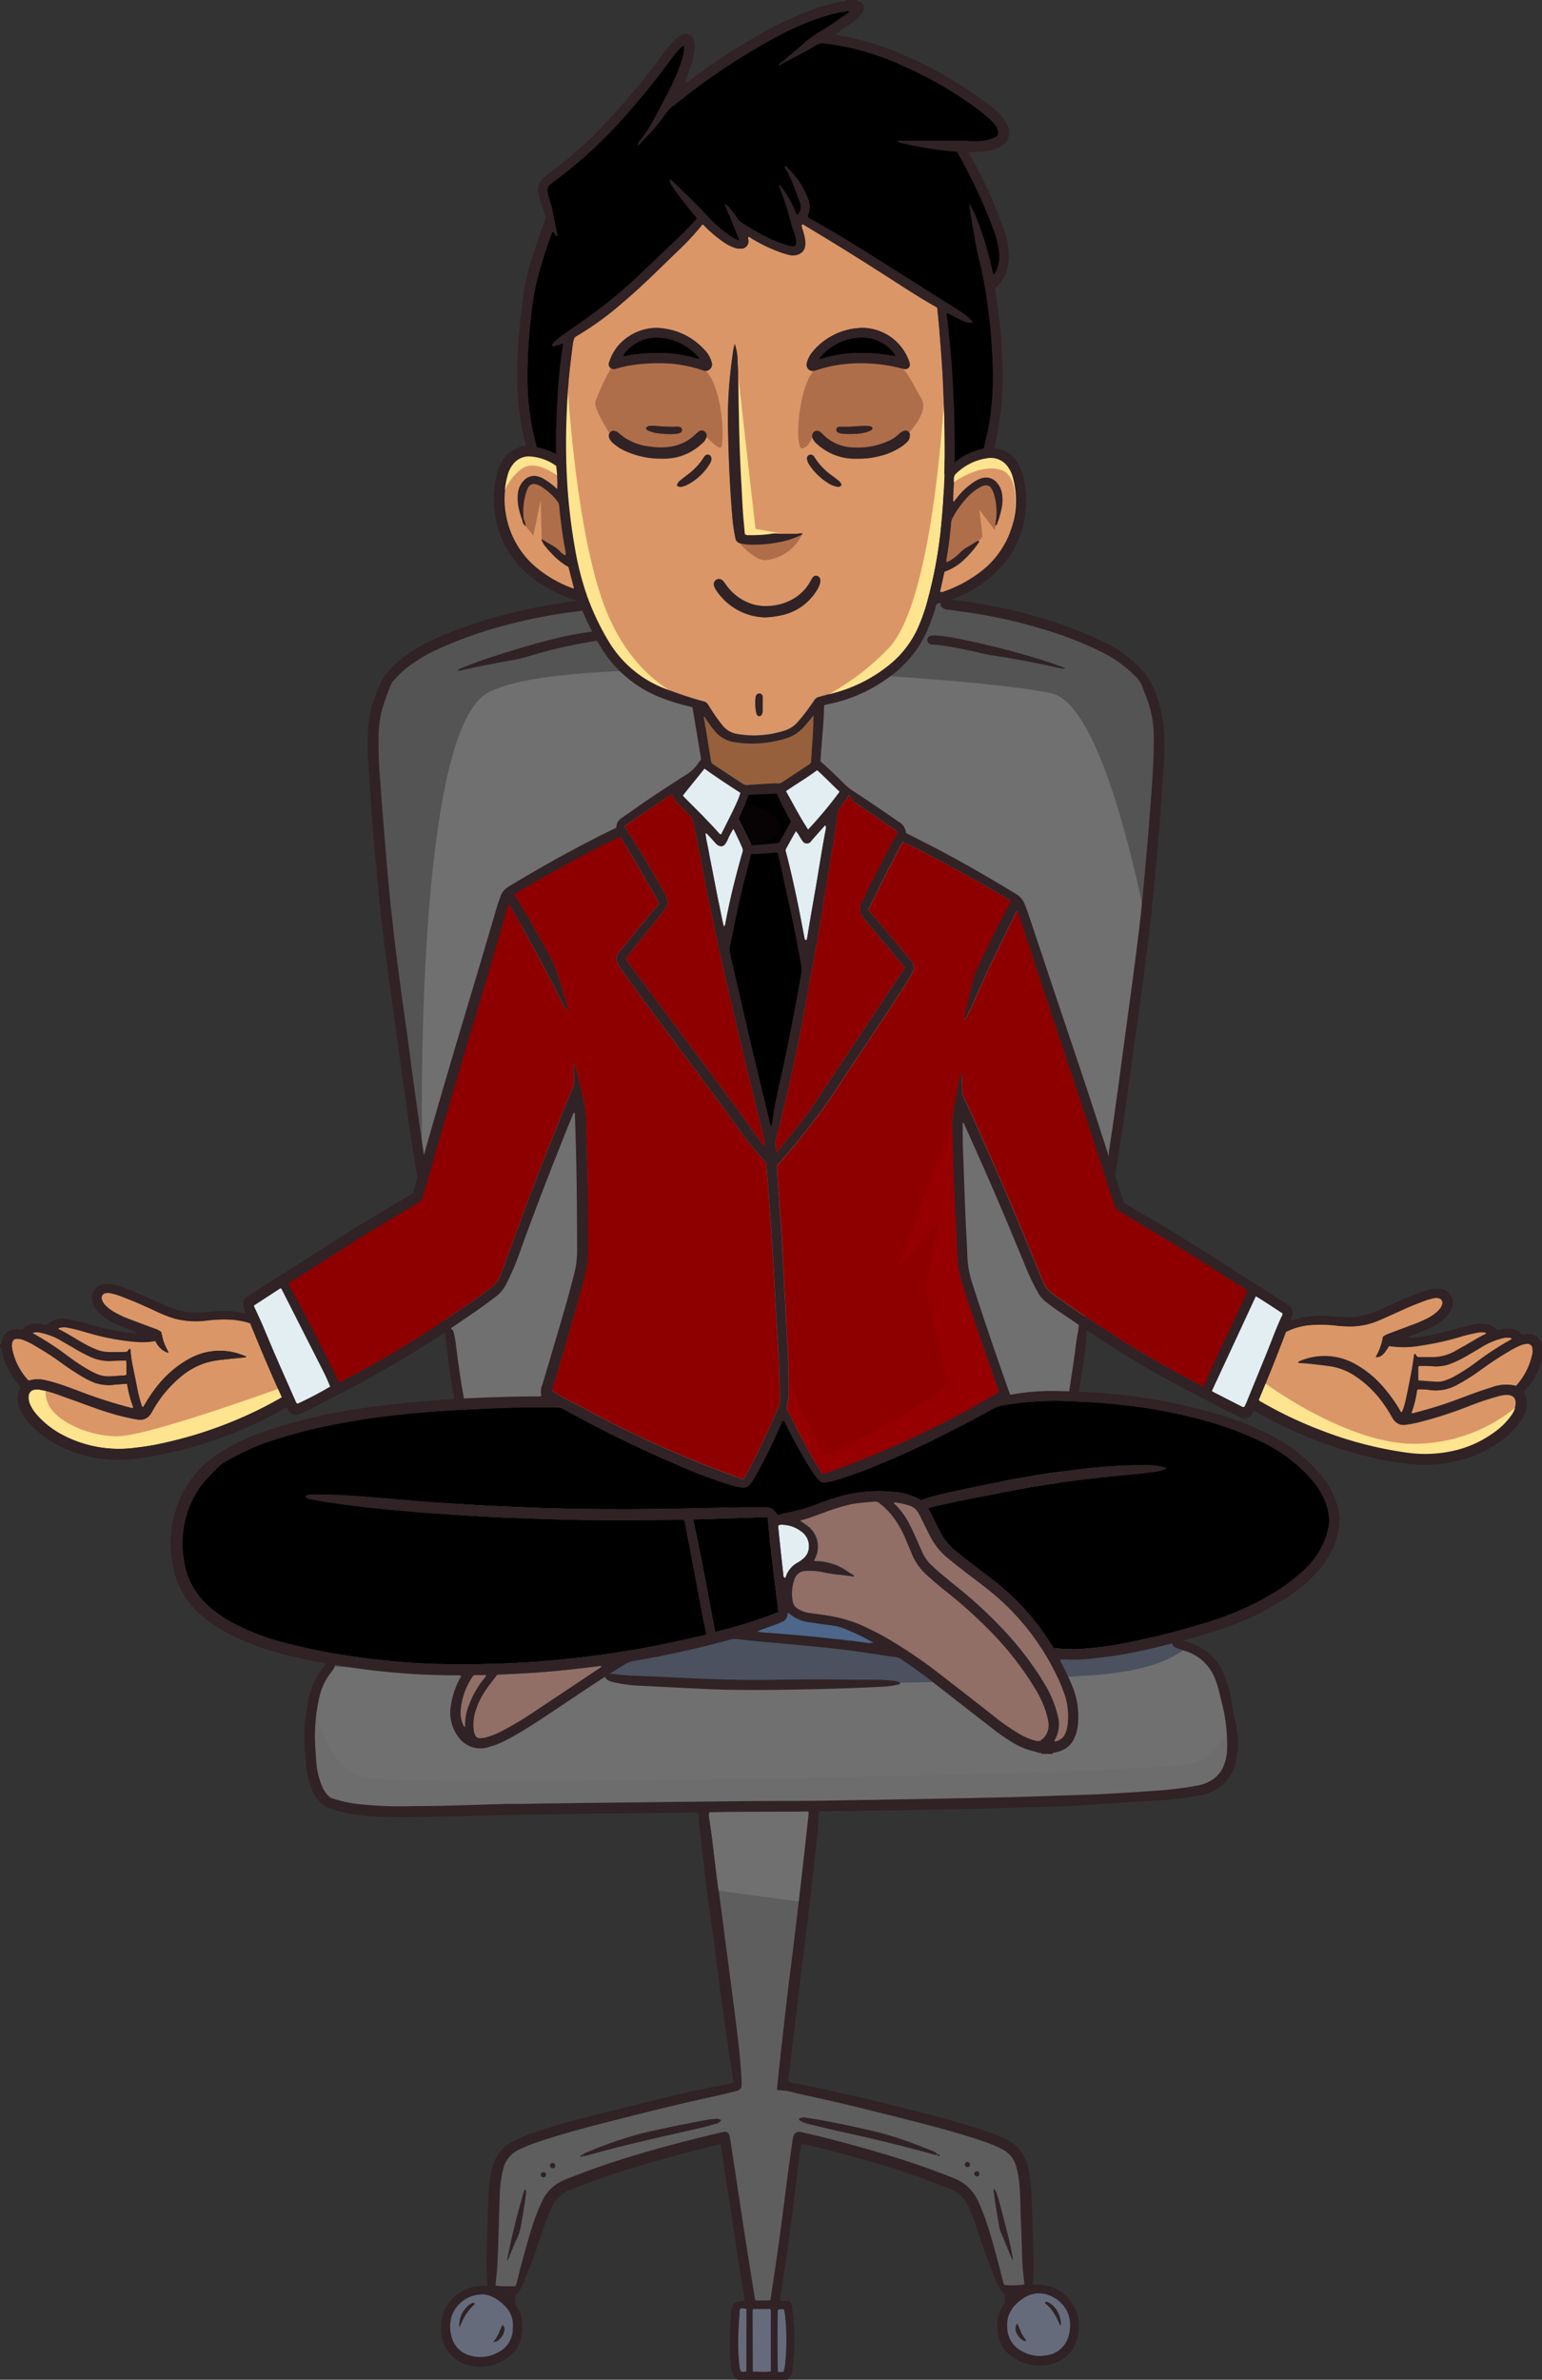 <svg id="Camada_1" data-name="Camada 1" xmlns="http://www.w3.org/2000/svg" viewBox="0 0 246.99 381.02"><rect x="0" y="0" width="246.99" height="381.02" fill="#333333" stroke="none"/><defs><style>.cls-1{fill:#707070;}.cls-2{fill:#4b515e;}.cls-3{fill:#545454;}.cls-4{fill:#6d6d6d;}.cls-5{fill:#656b7a;}.cls-6{fill:#5e5e5e;}.cls-7{fill:#302225;}.cls-8{fill:#8e0000;}.cls-9{fill:#e2eef2;}.cls-10{fill:#960000;}.cls-11{fill:#070204;}.cls-12{fill:#4d6689;}.cls-13{fill:#db9667;}.cls-14{fill:#96603c;}.cls-15{fill:#af6e4a;}.cls-16{fill:#ffe48f;}.cls-17{fill:#916f66;}</style></defs><path class="cls-1" d="M203.34,289.85l-3.24-12.06-6.49-38.91-5.69-41.82s-3.18-24-.66-31.77,13.9-11.64,25.67-13.89,48.71-3.84,67.37-.93,30.5,8.36,31.5,17.34-2.51,37.85-2.51,37.85L298.3,277l-3.57,24.22-1.32,10.85,20.92,4.47s6-.43,8.19,7.54,2.65,14.4-3.7,16.05-61.68,2.78-61.68,2.78l-65.78.67s-14,1.45-14.56-5.57c0,0-3.73-8.65,3.36-18S203.34,289.85,203.34,289.85Z" transform="translate(-126.5 -53.55)"/><path class="cls-2" d="M314.33,316.54l-20.92-4.47,1.32-10.85,1.11-7.55-92.5-3.82S187.26,310.62,180.16,320l-.27.38L239,322.79s34.19,1,62.78-1.05c8-.59,12.65-2.41,15.14-4.73A6.58,6.58,0,0,0,314.33,316.54Z" transform="translate(-126.5 -53.55)"/><path class="cls-3" d="M309.89,200.37c1-8.77,2.65-26,1.91-32.56-1-9-12.84-14.43-31.5-17.34s-55.59-1.32-67.37.93-23.16,6.09-25.67,13.89.66,31.77.66,31.77l5.18,38,1,1.9s-1.28-65,10.23-72.3,80-2.64,90.67-.08C301.54,166.18,306.8,185.56,309.89,200.37Z" transform="translate(-126.5 -53.55)"/><path class="cls-4" d="M257.14,342.91s55.33-1.12,61.68-2.78c4.69-1.22,5.67-5,5-10.17-1.71,2.58-3.69,4.94-5.59,5.76-4.85,2.06-126,3.87-133.19,2.49-4.72-.91-7.2-7.24-8.36-11.51A17.62,17.62,0,0,0,176.8,338c.53,7,14.56,5.57,14.56,5.57Z" transform="translate(-126.5 -53.55)"/><path class="cls-5" d="M297.91,425.83a5.8,5.8,0,0,1-.24,1.66,4.22,4.22,0,0,1-3.63,3.19,5.84,5.84,0,0,1-3.9-.68,4.31,4.31,0,0,1-2.34-3.65c-.21-2.28.92-3.77,2.72-4.93,3-1.91,6.61.42,7.22,3.08a6.42,6.42,0,0,1,.13.66C297.89,425.38,297.89,425.6,297.91,425.83Zm-4-3.64c0,.21.18.27.29.39s.24.22.36.34l.33.38c.1.13.2.27.29.41a4.94,4.94,0,0,1,.27.42l.25.44c.08.15.15.3.22.45a3.13,3.13,0,0,0,.22.45c.09.11,0,.33.26.36a4.08,4.08,0,0,0-1-2.83,3,3,0,0,0-1-.8C294.25,422.12,294.08,422,293.9,422.19Zm-4.49,3.39a1.55,1.55,0,0,0,0,1.71,2.39,2.39,0,0,0,1,1c.11.06.24.15.39,0a9.55,9.55,0,0,1-.81-1.25A7.93,7.93,0,0,0,289.41,425.58Z" transform="translate(-126.5 -53.55)"/><path class="cls-5" d="M208.67,426c0,.25,0,.5,0,.75a4.22,4.22,0,0,1-2.37,3.45,5.82,5.82,0,0,1-4.56.48,4.08,4.08,0,0,1-2.85-2.84,5.72,5.72,0,0,1-.06-3.4,5.24,5.24,0,0,1,5.34-3.54,5.19,5.19,0,0,1,2,.82,6.05,6.05,0,0,1,1.34,1.14A4.25,4.25,0,0,1,208.67,426Zm-8.58.19a15.94,15.94,0,0,1,1-2.11,10.12,10.12,0,0,1,1.45-1.68.39.39,0,0,0-.49-.07,2.54,2.54,0,0,0-.86.66A4.13,4.13,0,0,0,200.09,426.19Zm5.45,2.33a1.36,1.36,0,0,0,1-.48,2.24,2.24,0,0,0,.74-1.38,1,1,0,0,0-.26-.88,12,12,0,0,0-.62,1.4A11.74,11.74,0,0,1,205.54,428.52Z" transform="translate(-126.5 -53.55)"/><path class="cls-5" d="M247.06,433.28v-10a.79.79,0,0,1,.23-.08h2.57a.36.36,0,0,1,.15.32c0,3.12,0,6.23,0,9.35,0,.11,0,.22,0,.38C249,433.34,248.07,433.31,247.06,433.28Z" transform="translate(-126.5 -53.55)"/><path class="cls-5" d="M252,433.29a2.22,2.22,0,0,1-.89,0c-.11-.71-.13-9,0-10,.14-.14.31-.1.47-.1s.34,0,.5,0C252.62,425.14,252.59,431.84,252,433.29Z" transform="translate(-126.5 -53.55)"/><path class="cls-5" d="M246.07,433.24a1.4,1.4,0,0,1-.9,0,2.6,2.6,0,0,1-.23-.89,39.69,39.69,0,0,1-.09-6.72c0-.59.07-1.18.11-1.77a1.15,1.15,0,0,1,.14-.68,1.71,1.71,0,0,1,1,.06Z" transform="translate(-126.5 -53.55)"/><path class="cls-6" d="M240.08,343.68c5.32-.07,10.62-.05,15.88-.1.19.2.12.37.11.53l-.57,5.2c-.2,1.79-.4,3.57-.61,5.36s-.4,3.52-.61,5.28l-.75,6.19c-.25,2-.52,4.07-.76,6.1-.21,1.68-.39,3.35-.58,5s-.42,3.63-.61,5.44-.37,3.47-.55,5.2a1.79,1.79,0,0,0,0,.24c.06,0,.11.09.16.09a9.74,9.74,0,0,1,2.73.44c3.67.82,7.35,1.61,11,2.53,5.33,1.35,10.69,2.62,16,4.21,1.53.47,3.06.94,4.55,1.53a16.45,16.45,0,0,1,1.75.83,4.24,4.24,0,0,1,2.07,2.55,15,15,0,0,1,.55,3c.17,1.76.16,3.54.22,5.3q.13,3.25.23,6.49c0,1.41.21,2.81.36,4.25a14.31,14.31,0,0,1-3.19.09.86.86,0,0,1-.28-.57c-.79-3.1-1.59-6.2-2.57-9.25-.38-1.18-.85-2.32-1.34-3.45a7.06,7.06,0,0,0-4-3.86q-5.33-2.12-10.82-3.76c-4.36-1.3-8.75-2.48-13.18-3.51-.17,0-.33-.08-.49-.1a.9.9,0,0,0-1.14.72,6.42,6.42,0,0,0-.19,1c-.25,1.72-.49,3.45-.72,5.17-.26,2-.51,4-.77,6-.24,1.84-.48,3.68-.74,5.52-.3,2.14-.62,4.28-.94,6.42-.1.69-.21,1.38-.32,2.09a4.83,4.83,0,0,1-1.19.06h-1.17a.94.94,0,0,1-.23-.64c-.5-3.13-1-6.27-1.49-9.4q-.63-4.08-1.24-8.17l-1.17-7.66a3.71,3.71,0,0,0-.15-.66.67.67,0,0,0-.79-.48,3,3,0,0,0-.41.08c-5.55,1.31-11.06,2.75-16.5,4.48-2.7.85-5.37,1.81-8,2.86l-.78.33a6.6,6.6,0,0,0-3.43,3.33,31.61,31.61,0,0,0-1.7,4.39c-.88,2.85-1.64,5.72-2.37,8.61-.05.19-.11.37-.18.6a16.46,16.46,0,0,1-3.29-.06c.06-.56.1-1.09.16-1.62.22-2,.25-4,.31-6,.08-2.19.12-4.38.21-6.57a21.7,21.7,0,0,1,.44-4l.12-.49a4.56,4.56,0,0,1,2.51-3.1,28.08,28.08,0,0,1,3.28-1.32c3.31-1.09,6.66-2,10-2.88,3.89-1,7.78-2,11.69-2.91,2.62-.64,5.25-1.2,7.88-1.8.63-.14,1.25-.31,1.88-.47a1.88,1.88,0,0,0,.47-.17.76.76,0,0,0,.47-.73c0-.31,0-.62,0-.93q-.18-3.24-.57-6.46c-.25-2.1-.52-4.19-.79-6.28-.31-2.39-.63-4.79-.94-7.18s-.61-4.74-.92-7.11c-.26-1.95-.53-3.9-.78-5.85s-.47-3.91-.71-5.86c-.13-1-.29-2.06-.44-3.09A3,3,0,0,1,240.08,343.68Zm36.49,54.64a4.32,4.32,0,0,0-1-.5c-.71-.29-1.41-.56-2.12-.83a56.78,56.78,0,0,0-5.83-1.92c-3.05-.77-6.13-1.41-9.22-2-.91-.17-1.83-.31-2.74-.45a1.66,1.66,0,0,0-1.18.15.45.45,0,0,0,.28.34,4.52,4.52,0,0,0,1.17.46c1.89.45,3.76.93,5.66,1.34q7.11,1.54,14.14,3.47c.21.06.43.13.65.17S276.56,398.5,276.57,398.32ZM242,393a1.35,1.35,0,0,0-1-.19,12.55,12.55,0,0,0-1.5.19c-2.15.42-4.3.82-6.44,1.28-1.73.37-3.46.74-5.16,1.23a68.69,68.69,0,0,0-7.21,2.57,2.59,2.59,0,0,0-.84.44c0,.15.05.24.13.23a3.78,3.78,0,0,0,.65-.14c2.75-.77,5.52-1.49,8.31-2.14,3.41-.81,6.84-1.57,10.26-2.36.65-.15,1.3-.34,1.94-.55A1.23,1.23,0,0,0,242,393Zm-31.48,11.15a115.41,115.41,0,0,0-2.83,11.46,5.49,5.49,0,0,0,.36-.73c.33-.8.63-1.61,1-2.4a9.53,9.53,0,0,0,1-3.37,2.1,2.1,0,0,1,.06-.24c.25-1.44.49-2.88.64-4.33C210.77,404.39,210.84,404.25,210.53,404.13Zm78.24,11.36c-.3-2-.82-3.93-1.29-5.83-1.07-4.25-1.33-5.11-1.69-5.65-.17.08-.11.23-.1.35.19,1.85.55,3.66.84,5.49a5.77,5.77,0,0,0,.37,1.29c.53,1.24,1,2.48,1.56,3.72C288.53,415.05,288.64,415.23,288.77,415.49ZM283,402a.41.41,0,0,0,.35-.48.38.38,0,0,0-.42-.32.39.39,0,0,0-.35.47A.4.4,0,0,0,283,402Zm-69.39-.63a.41.41,0,0,0-.45.39.45.45,0,0,0,.36.41.42.42,0,0,0,.44-.4A.39.39,0,0,0,213.57,401.34Zm1.46-.66a.42.42,0,0,0,.38-.45.43.43,0,0,0-.37-.38.46.46,0,0,0-.44.42A.44.44,0,0,0,215,400.68Zm66.43-1a.43.43,0,0,0-.41.33.41.41,0,0,0,.33.49.39.39,0,0,0,.46-.35A.46.46,0,0,0,281.46,399.68Zm-61.75-1.1a1.8,1.8,0,0,1-.2.11c-.07,0-.07.07,0,.13s.19,0,.27,0,.07-.08,0-.13S219.84,398.59,219.71,398.58Zm56.92,0a.29.29,0,0,0,.27.15s.07-.08.1-.13a2.64,2.64,0,0,0-.29-.15A.6.6,0,0,0,276.63,398.55Z" transform="translate(-126.5 -53.55)"/><path class="cls-1" d="M254.89,354.67c.21-1.79.41-3.57.61-5.36l.57-5.2c0-.16.08-.33-.11-.53-5.26.05-10.56,0-15.88.1a3,3,0,0,0,0,1c.15,1,.31,2.06.44,3.09.24,1.95.47,3.91.71,5.86.12.88.24,1.76.35,2.64L254.5,358C254.63,356.89,254.77,355.78,254.89,354.67Z" transform="translate(-126.5 -53.55)"/><path class="cls-7" d="M324.74,333.85c-.06.27-.11.54-.16.81s0,.5-.09.75a6.8,6.8,0,0,1-5.55,5.54,38.61,38.61,0,0,1-4.42.66c-1.84.2-3.7.27-5.55.38-3,.17-6,.4-9,.58q-2.91.17-5.82.25c-5.59.16-11.18.33-16.78.44-5.87.12-11.75.17-17.62.26-.54,0-1.07,0-1.61,0a.52.52,0,0,0-.41.1,1.22,1.22,0,0,0-.12.71c0,1.66-.26,3.31-.43,5-.19,1.84-.4,3.69-.6,5.53s-.39,3.4-.6,5.11-.39,3.29-.6,4.93l-.72,5.86-.6,4.94c-.27,2.23-.53,4.46-.8,6.7-.17,1.45-.34,2.9-.5,4.33a.56.56,0,0,0,.44.25q7.32,1.42,14.55,3.23c5.07,1.25,10.15,2.48,15.14,4.05a38.31,38.31,0,0,1,3.72,1.33,13.2,13.2,0,0,1,1.79.93,5.79,5.79,0,0,1,2.31,2.72,12.07,12.07,0,0,1,.8,3.18c.2,1.62.23,3.25.29,4.88q.13,4,.22,7.92a27.91,27.91,0,0,1-.13,3.88.83.83,0,0,0,0,.15c.13.17.31.09.46.09a6.57,6.57,0,0,1,6.81,5.23,7.15,7.15,0,0,1-.31,4,5.51,5.51,0,0,1-4,3.47,7.21,7.21,0,0,1-6.25-1.19,5.32,5.32,0,0,1-2.28-3.78,7.6,7.6,0,0,1,0-2,5.3,5.3,0,0,1,.91-2.5,1.14,1.14,0,0,0,.24-.87c0-.33-.05-.67-.07-1-.47-.21-.47-.21-.67-.58a12.61,12.61,0,0,1-.7-1.43c-1.24-3-2.32-6-3.32-9.1-.29-.91-.68-1.78-1.05-2.66a5.27,5.27,0,0,0-3.12-3c-1.5-.56-3-1.15-4.49-1.69-4.39-1.59-8.87-2.86-13.38-4.05-1.68-.45-3.38-.86-5.06-1.28l-.69-.14a11.15,11.15,0,0,0-.38,2.25c-.28,2-.54,4.07-.8,6.1s-.47,3.91-.74,5.86c-.29,2.17-.6,4.34-.91,6.51-.18,1.22-.39,2.44-.57,3.66a1.85,1.85,0,0,0,0,.78,4.88,4.88,0,0,0,1.08,0,.6.6,0,0,1,.63.45,2.93,2.93,0,0,1,.13.57,36.43,36.43,0,0,1,.34,7.15c-.07.95-.2,1.9-.26,2.85a2,2,0,0,1-.6,1.35c-.07.07-.18.14-.14.27h-8.1s0-.07,0-.08a2.65,2.65,0,0,1-1-2,32.54,32.54,0,0,1-.16-5.22c0-1.1.11-2.19.19-3.29a8.62,8.62,0,0,1,.15-1,1,1,0,0,1,.89-.88c.36-.07.72-.11,1.13-.16q-2-12.56-3.84-25c-.28-.12-.48,0-.69.07-5.85,1.41-11.65,3-17.34,4.89-1.89.64-3.76,1.34-5.61,2.06-.27.1-.52.22-.78.33a5,5,0,0,0-2.64,2.6,26.8,26.8,0,0,0-1.16,2.89c-.68,2.08-1.38,4.15-2.17,6.19-.43,1.1-.86,2.2-1.32,3.29-.22.51-.5,1-.73,1.47l-.47.13c0,.23,0,.46-.06.68a1.86,1.86,0,0,0,.33,1.42,4.56,4.56,0,0,1,.76,2,7.19,7.19,0,0,1-.11,2.85,5.14,5.14,0,0,1-1.95,3.06,7.32,7.32,0,0,1-6.53,1.35,5.7,5.7,0,0,1-4.3-5.15,7.32,7.32,0,0,1,.72-4.09,6.84,6.84,0,0,1,6.06-3.46c.18,0,.38.1.54,0s.07-.06.07-.08a55.34,55.34,0,0,1-.05-7.17c.06-1.82.09-3.65.17-5.47.06-1.38.08-2.76.26-4.13a12.33,12.33,0,0,1,.76-3.1,5.88,5.88,0,0,1,2.47-2.9,18.07,18.07,0,0,1,3.45-1.54c3.13-1.08,6.33-2,9.53-2.8,4-1,8.07-2,12.11-3q4.92-1.17,9.88-2.12L244,387c-.36-2.42-.73-4.8-1.07-7.18s-.65-4.79-1-7.19-.61-4.79-.93-7.19-.65-4.78-1-7.18-.61-4.8-.88-7.2-.61-4.79-.75-7.18c-.21-.2-.44-.14-.66-.14l-9.95.13c-5.29.07-10.57.11-15.86.2-4.3.07-8.6.2-12.9.28-3.34.06-6.69.19-10,.11a43,43,0,0,1-6.88-.6,15.83,15.83,0,0,1-2.51-.69,5.13,5.13,0,0,1-3.17-3.16,13.64,13.64,0,0,1-.92-3.93c-.09-1.34-.19-2.69-.28-4a3,3,0,0,1,0-.42,31.31,31.31,0,0,1,.83-6.68,11,11,0,0,1,2.4-4.68c.19-.21.34-.45.51-.67a.63.63,0,0,1,.75-.23.65.65,0,0,1,.4.67.91.91,0,0,1-.13.56c-.13.19-.24.39-.38.56a9.89,9.89,0,0,0-2,4.23,27.82,27.82,0,0,0-.62,7.88c.07,1,.11,2,.22,3a12.87,12.87,0,0,0,1,3.56,5.13,5.13,0,0,0,1,1.35,1.38,1.38,0,0,0,.59.3,21.2,21.2,0,0,0,3.69.84,61.2,61.2,0,0,0,9.18.37c4.89,0,9.78-.21,14.67-.34,1.6,0,3.2,0,4.81-.06l14.33-.18q10.85-.12,21.68-.24c4.41,0,8.83,0,13.24-.1,5-.07,10-.17,15-.26q6-.11,12-.25c2.89-.07,5.79-.19,8.68-.28,1.88-.07,3.77-.1,5.65-.2q4.29-.22,8.58-.53a59.43,59.43,0,0,0,6.78-.81,6.68,6.68,0,0,0,2.51-.92,4.75,4.75,0,0,0,1.9-2.3,7.85,7.85,0,0,0,.54-2.54,27.11,27.11,0,0,0-.94-7.92c-.15-.57-.26-1.15-.42-1.72s-.33-1.14-.54-1.68a7.49,7.49,0,0,0-4.82-4.51l-1.43-.49a1.45,1.45,0,0,1-.43-.26.47.47,0,0,1-.15-.53.52.52,0,0,1,.47-.42,2.51,2.51,0,0,1,.67,0,9.55,9.55,0,0,1,3.47,1.23,8.61,8.61,0,0,1,3.48,3.9,17.55,17.55,0,0,1,1.15,3.69c.27,1.32.42,2.66.8,4a6,6,0,0,1,.22,1.41,4.61,4.61,0,0,0,.15.81Zm-84.66,9.83a3,3,0,0,0,0,1c.15,1,.31,2.06.44,3.09.24,1.95.47,3.91.71,5.86s.52,3.9.78,5.85c.31,2.37.61,4.74.92,7.11s.63,4.79.94,7.18c.27,2.09.54,4.18.79,6.28s.45,4.3.57,6.46c0,.31,0,.62,0,.93a.76.76,0,0,1-.47.73,1.88,1.88,0,0,1-.47.17c-.63.16-1.25.33-1.88.47-2.63.6-5.26,1.16-7.88,1.8-3.91.94-7.8,1.94-11.69,2.91-3.38.85-6.73,1.79-10,2.88a28.08,28.08,0,0,0-3.28,1.32,4.56,4.56,0,0,0-2.51,3.1l-.12.49a21.7,21.7,0,0,0-.44,4c-.09,2.19-.13,4.38-.21,6.57-.06,2-.09,4-.31,6-.06.53-.1,1.06-.16,1.62a16.46,16.46,0,0,0,3.29.06c.07-.23.13-.41.18-.6.73-2.89,1.49-5.76,2.37-8.61a31.61,31.61,0,0,1,1.7-4.39,6.6,6.6,0,0,1,3.43-3.33l.78-.33c2.63-1,5.3-2,8-2.86,5.44-1.73,10.95-3.17,16.5-4.48a3,3,0,0,1,.41-.08.67.67,0,0,1,.79.48,3.71,3.71,0,0,1,.15.66l1.17,7.66q.61,4.09,1.24,8.17c.49,3.13,1,6.27,1.49,9.4a.94.94,0,0,0,.23.64h1.17a4.83,4.83,0,0,0,1.19-.06c.11-.71.22-1.4.32-2.09.32-2.14.64-4.28.94-6.42.26-1.84.5-3.68.74-5.52.26-2,.51-4,.77-6,.23-1.72.47-3.45.72-5.17a6.42,6.42,0,0,1,.19-1,.9.9,0,0,1,1.14-.72c.16,0,.32.07.49.1,4.43,1,8.82,2.21,13.18,3.51q5.49,1.63,10.82,3.76a7.06,7.06,0,0,1,4,3.86c.49,1.13,1,2.27,1.34,3.45,1,3.05,1.78,6.15,2.57,9.25a.86.86,0,0,0,.28.57,14.31,14.31,0,0,0,3.19-.09c-.15-1.44-.32-2.84-.36-4.25q-.09-3.24-.23-6.49c-.06-1.76-.05-3.54-.22-5.3a15,15,0,0,0-.55-3,4.24,4.24,0,0,0-2.07-2.55,16.45,16.45,0,0,0-1.75-.83c-1.49-.59-3-1.06-4.55-1.53-5.27-1.59-10.63-2.86-16-4.21-3.65-.92-7.33-1.71-11-2.53a9.74,9.74,0,0,0-2.73-.44c-.05,0-.1-.05-.16-.09a1.79,1.79,0,0,1,0-.24c.18-1.73.36-3.46.55-5.2s.4-3.63.61-5.44.37-3.35.58-5c.24-2,.51-4.07.76-6.1l.75-6.19c.21-1.76.41-3.52.61-5.28s.41-3.57.61-5.36l.57-5.2c0-.16.08-.33-.11-.53C250.7,343.63,245.4,343.61,240.08,343.68Zm57.83,82.15c0-.23,0-.45,0-.67a6.42,6.42,0,0,0-.13-.66c-.61-2.66-4.26-5-7.22-3.08-1.8,1.16-2.93,2.65-2.72,4.93a4.31,4.31,0,0,0,2.34,3.65,5.84,5.84,0,0,0,3.9.68,4.22,4.22,0,0,0,3.63-3.19A5.8,5.8,0,0,0,297.91,425.83Zm-89.24.17a4.25,4.25,0,0,0-1.2-3.14,6.05,6.05,0,0,0-1.34-1.14,5.19,5.19,0,0,0-2-.82,5.24,5.24,0,0,0-5.34,3.54,5.72,5.72,0,0,0,.06,3.4,4.08,4.08,0,0,0,2.85,2.84,5.82,5.82,0,0,0,4.56-.48,4.22,4.22,0,0,0,2.37-3.45C208.65,426.5,208.65,426.25,208.67,426Zm38.39,7.28c1,0,1.95.06,2.91,0,0-.16,0-.27,0-.38,0-3.12,0-6.23,0-9.35a.36.36,0,0,0-.15-.32h-2.57a.79.79,0,0,0-.23.08Zm4.95,0c.58-1.45.61-8.15.05-10-.16,0-.33,0-.5,0s-.33,0-.47.1c-.1.95-.08,9.25,0,10A2.22,2.22,0,0,0,252,433.29Zm-5.94-.05v-10a1.71,1.71,0,0,0-1-.06,1.15,1.15,0,0,0-.14.68c0,.59-.08,1.18-.11,1.77a39.69,39.69,0,0,0,.09,6.72,2.6,2.6,0,0,0,.23.89A1.4,1.4,0,0,0,246.07,433.24Zm42.32-12.15a.53.53,0,0,0,.22-.08c.13-.13.32-.19.39-.4a.58.58,0,0,0-.61,0A.52.52,0,0,0,288.39,421.09Zm-81-.3c.27.17.4.42.79.48-.09-.2,0-.37-.13-.51A.77.77,0,0,0,207.37,420.79Z" transform="translate(-126.5 -53.55)"/><path class="cls-7" d="M185.4,174.25c0-1.61,0-3.1.1-4.59A18.31,18.31,0,0,1,187,164l.55-1.23a5.62,5.62,0,0,1,.8-1.28,14.09,14.09,0,0,1,2.44-2.44,24.22,24.22,0,0,1,4.57-2.84,67.12,67.12,0,0,1,11.06-4,79,79,0,0,1,11-2.24l2.59-.36a1.41,1.41,0,0,1,1,.2.63.63,0,0,1,.14,1.06,1.3,1.3,0,0,1-.74.36c-.65.08-1.28.19-1.92.27a82.28,82.28,0,0,0-12,2.42,65.44,65.44,0,0,0-10.5,3.87,24.48,24.48,0,0,0-4.22,2.61,14.76,14.76,0,0,0-2.25,2.15,2.21,2.21,0,0,0-.37.55,38.33,38.33,0,0,0-1.52,4.29,18.35,18.35,0,0,0-.49,3.83,71.71,71.71,0,0,0,.25,7.33c.08.95.14,1.91.21,2.86.22,2.8.44,5.6.68,8.4s.46,5.43.74,8.15.6,5.41.93,8.12c.29,2.34.6,4.68.91,7,.25,1.83.52,3.67.78,5.5.19,1.42.37,2.85.56,4.27.24,1.83.5,3.67.75,5.51.31,2.22.61,4.45.94,6.67.29,2,.6,4,.91,6,.18,1.11.37,2.22.53,3.33a4.68,4.68,0,0,1,0,.84.64.64,0,0,1-.53.57.59.59,0,0,1-.63-.33,2.13,2.13,0,0,1-.2-.55c-.22-1-.45-2-.63-3.05-.61-3.31-1.09-6.65-1.56-10q-.81-5.81-1.61-11.6c-.54-3.87-1.08-7.73-1.59-11.6-.39-3-.77-6-1.11-9-.23-2-.39-4-.58-6-.2-2.18-.41-4.36-.59-6.55-.15-1.73-.27-3.47-.39-5.21-.15-2.1-.28-4.21-.42-6.31C185.44,175,185.42,174.57,185.4,174.25Z" transform="translate(-126.5 -53.55)"/><path class="cls-7" d="M304.94,241.53c-.21-.63-.41-1.26-.62-1.89a.94.94,0,0,0,0-.16,3.82,3.82,0,0,1-.15-1.9c.41-2.61.78-5.22,1.14-7.84.26-1.78.49-3.56.73-5.34.31-2.29.61-4.57.92-6.85.37-2.76.76-5.51,1.12-8.27q.49-3.72.94-7.44c.21-1.81.39-3.63.56-5.45.22-2.24.42-4.48.62-6.71q.21-2.35.39-4.71c.16-2.07.32-4.15.46-6.22.16-2.41.29-4.82.26-7.24a17.89,17.89,0,0,0-1.34-6.74,7.64,7.64,0,0,1-.37-.94,4.41,4.41,0,0,0-1.24-2,20.1,20.1,0,0,0-5.61-4,60.49,60.49,0,0,0-9.91-3.76,82,82,0,0,0-11.59-2.51l-3-.41a1.57,1.57,0,0,1-.78-.28.68.68,0,0,1,.1-1.22,1.54,1.54,0,0,1,1-.13c1.05.14,2.12.26,3.17.42a84,84,0,0,1,9.56,2A68.57,68.57,0,0,1,303,156.2a21.67,21.67,0,0,1,5.94,4.08,10,10,0,0,1,2.11,3,21.11,21.11,0,0,1,1.59,5A27.46,27.46,0,0,1,313,173c0,2.05-.14,4.1-.3,6.14-.15,1.88-.26,3.76-.41,5.64-.19,2.35-.4,4.7-.6,7.05-.13,1.43-.26,2.86-.4,4.28s-.29,2.91-.45,4.36-.35,3.13-.55,4.69c-.24,2-.5,3.9-.76,5.85q-.56,4.05-1.12,8.09c-.31,2.26-.63,4.51-.94,6.76-.24,1.78-.48,3.57-.73,5.35q-.56,3.75-1.13,7.5c-.14.94-.3,1.88-.46,2.82Z" transform="translate(-126.5 -53.55)"/><path class="cls-7" d="M270.69,323c-.06.2-.22.24-.38.27a13.29,13.29,0,0,1-2.51.34c-3.67.19-7.35.31-11,.39-4.75.11-9.5.17-14.25.08-2.19-.05-4.38-.18-6.57-.28l-7.58-.38a23.94,23.94,0,0,1-3.66-.54,5.25,5.25,0,0,1-.79-.27,1.07,1.07,0,0,1-.34-.25.5.5,0,0,1-.07-.55.41.41,0,0,1,.39-.27,7.88,7.88,0,0,1,1.09.06c1.71.22,3.42.26,5.13.33,2,.08,3.93.18,5.9.27,4.88.22,9.77.4,14.66.3q6.45-.13,12.9,0c1.15,0,2.3,0,3.45,0a21.52,21.52,0,0,1,2.78.19A1.94,1.94,0,0,1,270.69,323Z" transform="translate(-126.5 -53.55)"/><path class="cls-7" d="M199.83,160.92a.86.86,0,0,1,.53-.36c1.57-.68,3.19-1.24,4.81-1.79,3.14-1,6.31-2,9.53-2.8a60.73,60.73,0,0,1,6.94-1.35,2.38,2.38,0,0,1,.92,0,.71.71,0,0,1,.62.69.69.69,0,0,1-.59.71,3.9,3.9,0,0,1-.57.13,82.88,82.88,0,0,0-11.32,2.61,27.2,27.2,0,0,1-2.79.6c-2.44.44-4.86.92-7.27,1.46A1.75,1.75,0,0,1,199.83,160.92Z" transform="translate(-126.5 -53.55)"/><path class="cls-7" d="M297.16,160.55a1.47,1.47,0,0,1-.79,0c-2.88-.63-5.76-1.23-8.67-1.72-.66-.11-1.33-.21-2-.3-1.11-.16-2.2-.45-3.29-.69-1.81-.39-3.62-.79-5.47-1l-1-.1c-.14,0-.28,0-.42-.05a.76.76,0,0,1-.5-.62.7.7,0,0,1,.5-.7,2.38,2.38,0,0,1,.92-.07,25.4,25.4,0,0,1,3.25.45,130,130,0,0,1,14.91,3.85c.74.24,1.47.53,2.21.8Z" transform="translate(-126.5 -53.55)"/><path class="cls-7" d="M298.89,278.14a7,7,0,0,1-1.45,0c.12-.72.25-1.4.36-2.08l.78-5.24c.19-1.31.3-2.62.57-3.91.07-.31.08-.62.12-.92a2,2,0,0,1,.23-.8.56.56,0,0,1,1,0,1.26,1.26,0,0,1,.11.74c-.11,1.39-.15,2.8-.35,4.19-.27,1.8-.52,3.6-.81,5.4A18.44,18.44,0,0,1,298.89,278.14Z" transform="translate(-126.5 -53.55)"/><path class="cls-7" d="M201,278.56c0,.46-.21.74-.49.81a.65.65,0,0,1-.82-.42,5.08,5.08,0,0,1-.29-1c-.37-1.65-.64-3.31-.87-5l-.6-4.51a7.53,7.53,0,0,1-.07-1.34,1.34,1.34,0,0,1,.23-.72.45.45,0,0,1,.72-.07,1.3,1.3,0,0,1,.4.72c.12.61.25,1.22.32,1.83.34,2.79.73,5.57,1.23,8.33C200.84,277.72,200.93,278.19,201,278.56Z" transform="translate(-126.5 -53.55)"/><path class="cls-7" d="M288.39,421.09a.52.52,0,0,1,0-.47.58.58,0,0,1,.61,0c-.07.21-.26.27-.39.4A.53.53,0,0,1,288.39,421.09Z" transform="translate(-126.5 -53.55)"/><path class="cls-7" d="M207.37,420.79a.77.77,0,0,1,.66,0c.14.14,0,.31.13.51C207.77,421.21,207.64,421,207.37,420.79Z" transform="translate(-126.5 -53.55)"/><path class="cls-7" d="M276.57,398.32c0,.18-.07.27-.2.25s-.44-.11-.65-.17q-7-1.93-14.14-3.47c-1.9-.41-3.77-.89-5.66-1.34a4.52,4.52,0,0,1-1.17-.46.45.45,0,0,1-.28-.34,1.66,1.66,0,0,1,1.18-.15c.91.14,1.83.28,2.74.45,3.09.57,6.17,1.21,9.22,2a56.78,56.78,0,0,1,5.83,1.92c.71.27,1.41.54,2.12.83A4.32,4.32,0,0,1,276.57,398.32Z" transform="translate(-126.5 -53.55)"/><path class="cls-7" d="M242,393a1.23,1.23,0,0,1-.83.56c-.64.21-1.29.4-1.94.55-3.42.79-6.85,1.55-10.26,2.36-2.79.65-5.56,1.37-8.31,2.14a3.78,3.78,0,0,1-.65.14c-.08,0-.14-.08-.13-.23a2.59,2.59,0,0,1,.84-.44,68.69,68.69,0,0,1,7.21-2.57c1.7-.49,3.43-.86,5.16-1.23,2.14-.46,4.29-.86,6.44-1.28a12.55,12.55,0,0,1,1.5-.19A1.35,1.35,0,0,1,242,393Z" transform="translate(-126.5 -53.55)"/><path class="cls-7" d="M210.53,404.13c.31.12.24.26.23.39-.15,1.45-.39,2.89-.64,4.33a2.1,2.1,0,0,0-.06.24,9.53,9.53,0,0,1-1,3.37c-.36.79-.66,1.6-1,2.4a5.49,5.49,0,0,1-.36.73A115.41,115.41,0,0,1,210.53,404.13Z" transform="translate(-126.5 -53.55)"/><path class="cls-7" d="M288.77,415.49c-.13-.26-.24-.44-.31-.63-.52-1.24-1-2.48-1.56-3.72a5.77,5.77,0,0,1-.37-1.29c-.29-1.83-.65-3.64-.84-5.49,0-.12-.07-.27.1-.35.36.54.62,1.4,1.69,5.65C288,411.56,288.47,413.46,288.77,415.49Z" transform="translate(-126.5 -53.55)"/><path class="cls-7" d="M283,402a.4.4,0,0,1-.42-.33.39.39,0,0,1,.35-.47.38.38,0,0,1,.42.32A.41.41,0,0,1,283,402Z" transform="translate(-126.5 -53.55)"/><path class="cls-7" d="M213.57,401.34a.39.39,0,0,1,.35.4.42.42,0,0,1-.44.4.45.45,0,0,1-.36-.41A.41.41,0,0,1,213.57,401.34Z" transform="translate(-126.5 -53.55)"/><path class="cls-7" d="M215,400.68a.44.44,0,0,1-.43-.41.46.46,0,0,1,.44-.42.43.43,0,0,1,.37.38A.42.42,0,0,1,215,400.68Z" transform="translate(-126.5 -53.55)"/><path class="cls-7" d="M281.46,399.68a.46.46,0,0,1,.38.47.39.39,0,0,1-.46.35.41.41,0,0,1-.33-.49A.43.43,0,0,1,281.46,399.68Z" transform="translate(-126.5 -53.55)"/><path class="cls-7" d="M219.71,398.58c.13,0,0,0,.07.07s.06.08,0,.13-.15.15-.27,0-.06-.09,0-.13A1.8,1.8,0,0,0,219.71,398.58Z" transform="translate(-126.5 -53.55)"/><path class="cls-7" d="M276.63,398.55a.6.6,0,0,1,.08-.13,2.64,2.64,0,0,1,.29.15c0,.05-.06.13-.1.13A.29.29,0,0,1,276.63,398.55Z" transform="translate(-126.5 -53.55)"/><path class="cls-7" d="M293.9,422.19c.18-.16.35-.07.52,0a3,3,0,0,1,1,.8,4.08,4.08,0,0,1,1,2.83c-.23,0-.17-.25-.26-.36a3.13,3.13,0,0,1-.22-.45c-.07-.15-.14-.3-.22-.45l-.25-.44a4.94,4.94,0,0,0-.27-.42c-.09-.14-.19-.28-.29-.41l-.33-.38c-.12-.12-.25-.22-.36-.34S293.89,422.4,293.9,422.19Z" transform="translate(-126.5 -53.55)"/><path class="cls-7" d="M289.41,425.58a7.93,7.93,0,0,1,.64,1.42,9.55,9.55,0,0,0,.81,1.25c-.15.17-.28.08-.39,0a2.39,2.39,0,0,1-1-1A1.55,1.55,0,0,1,289.41,425.58Z" transform="translate(-126.5 -53.55)"/><path class="cls-7" d="M200.09,426.19a4.13,4.13,0,0,1,1.15-3.2,2.54,2.54,0,0,1,.86-.66.39.39,0,0,1,.49.07,10.12,10.12,0,0,0-1.45,1.68A15.94,15.94,0,0,0,200.09,426.19Z" transform="translate(-126.5 -53.55)"/><path class="cls-7" d="M205.54,428.52a11.74,11.74,0,0,0,.85-1.34,12,12,0,0,1,.62-1.4,1,1,0,0,1,.26.88,2.24,2.24,0,0,1-.74,1.38A1.36,1.36,0,0,1,205.54,428.52Z" transform="translate(-126.5 -53.55)"/><path class="cls-8" d="M245.44,290.37c-1.9-.71-3.82-1.4-5.73-2.16a177.7,177.7,0,0,1-19-8.83c-1-.56-2.09-1.1-3.14-1.63a29.75,29.75,0,0,1-2.59-1.51.39.39,0,0,1,0-.35c1.65-5.42,3.24-10.86,4.73-16.33a30.93,30.93,0,0,0,.83-3.7,12.65,12.65,0,0,0,.13-1.84c0-5.2,0-10.4-.17-15.6l-.18-6.23a7.43,7.43,0,0,0-.15-1.34c-.43-2.29-1-4.55-1.59-6.8,0,0-.05-.07-.14-.18,0,.37,0,.67,0,1,0,.59,0,1.18,0,1.77a2.35,2.35,0,0,1-.19,1c-3.19,7.76-6.29,15.56-9.15,23.44-.8,2.19-1.63,4.37-2.41,6.56a4.35,4.35,0,0,1-1.52,2.06c-2.09,1.62-4.3,3.07-6.47,4.56-4.33,3-8.81,5.72-13.4,8.28-1.38.76-2.77,1.49-4.16,2.23a3.6,3.6,0,0,1-.35.14c-2.6-5.33-5.28-10.6-8.12-15.81a3.69,3.69,0,0,1,.35-.27c4.61-2.89,9.15-5.91,13.82-8.72,2-1.22,4.12-2.42,6.12-3.71.29-.19.57-.37.84-.57a.78.78,0,0,0,.41-.61,4.54,4.54,0,0,1,.32-1.13c.74-2.59,1.5-5.17,2.24-7.76,2.56-9,5.26-17.93,7.92-26.89,1-3.47,2.05-6.94,3-10.44.06-.21.14-.42.2-.61a.21.21,0,0,1,.28.13l.34.58c2.56,4.59,5.14,9.16,7.45,13.87.31.63.66,1.25,1,1.86a1,1,0,0,0,.46.53,16.63,16.63,0,0,0-.54-2.29c-.44-1.45-.9-2.89-1.36-4.33a6.87,6.87,0,0,0-.46-1.08c-1.9-3.58-3.87-7.1-6-10.55-.07-.11-.14-.24-.22-.39,5.57-3.26,11.15-6.42,17-9.23q3.22,5.28,6.21,10.61a1.3,1.3,0,0,1-.38.56l-5.29,6.45c-.32.39-.62.81-.92,1.21a1.13,1.13,0,0,0-.15,1.12,4.71,4.71,0,0,0,.53,1.05c.55.81,1.1,1.63,1.68,2.42q6.88,9.27,13.77,18.54c1.42,1.92,2.8,3.87,4.21,5.8a26.2,26.2,0,0,0,2.49,3.08c.45.46.85,1,1.29,1.48,0,.85.1,1.71.16,2.58l.39,5.46q.23,3.24.44,6.48c.08,1.15.13,2.3.2,3.45.13,2.5.26,5,.41,7.49.13,2.27.3,4.54.4,6.82.08,1.9.1,3.82.14,5.73a1.9,1.9,0,0,1-.17.81,120.1,120.1,0,0,1-5.43,11.4A.82.82,0,0,1,245.44,290.37Z" transform="translate(-126.5 -53.55)"/><path class="cls-8" d="M280.49,225.4a4.61,4.61,0,0,0-.41,1.52c-.35,1.85-.69,3.7-.94,5.57a11.36,11.36,0,0,0-.06,1.93c.09,3.18.18,6.35.3,9.52.12,2.95.28,5.9.42,8.84,0,.9.06,1.8.13,2.7a18.51,18.51,0,0,0,.88,4c1,3.36,2.2,6.66,3.33,10,.74,2.18,1.51,4.35,2.27,6.52,0,.16.09.32.14.47a153,153,0,0,1-28.18,13.14c-.22-.05-.28-.26-.38-.42a96.13,96.13,0,0,1-4.71-8.56c-.19-.4-.39-.81-.61-1.2a.84.84,0,0,1-.08-.72,8.56,8.56,0,0,0,.27-2.25c0-2.93-.09-5.84-.27-8.76-.16-2.58-.27-5.17-.42-7.75-.21-3.5-.33-7-.6-10.52-.16-2-.27-4-.41-6l-.18-2.77c0-.17,0-.34,0-.51,1.51-1.68,3-3.4,4.35-5.16,1.84-2.3,3.61-4.66,5.22-7.14,2.17-3.35,4.42-6.64,6.63-10,1.46-2.2,2.9-4.41,4.35-6.62.3-.47.58-1,.86-1.44a7.32,7.32,0,0,0,.33-.69,1.5,1.5,0,0,0-.22-1.65c-.87-1-1.71-2.08-2.59-3.11-1.32-1.57-2.66-3.12-4-4.68-.11-.13-.21-.27-.31-.4q2.64-5.52,5.5-10.89c1.72.57,14.69,7.66,17.32,9.46.08.19-.07.32-.15.45-1.93,3.56-3.72,7.18-5.4,10.85a4,4,0,0,0-.3.79q-.66,2.56-1.27,5.15c-.13.54-.21,1.1-.32,1.7.29-.08.34-.28.41-.44.48-1,1-2,1.41-3.06,1.66-3.87,3.53-7.64,5.38-11.42.32-.66.64-1.32,1-2,.07-.14.1-.32.3-.39a2.07,2.07,0,0,1,.34.84c1.22,3.73,2.42,7.47,3.66,11.2,2,6,4,12,6,18,1.57,4.74,3.1,9.49,4.65,14.24.25.75.51,1.49.77,2.23,0,.08.1.15.1.23,0,.72.52,1.06,1.06,1.4,2.11,1.35,4.27,2.6,6.41,3.89,3.83,2.29,7.59,4.71,11.35,7.11l2.39,1.5c.11.26,0,.42-.1.6-.85,2.11-1.88,4.14-2.83,6.2-1.28,2.78-2.62,5.53-3.81,8.35-.05.1-.12.19-.17.28a2.73,2.73,0,0,1-.85-.38,171.79,171.79,0,0,1-17.08-10.15c-2.09-1.41-4.21-2.79-6.23-4.32a4.75,4.75,0,0,1-1.58-2q-1.9-4.68-3.85-9.34c-2.42-5.84-5-11.61-7.56-17.37-.43-.95-.85-1.9-1.29-2.84a2.5,2.5,0,0,1-.22-1c0-.73-.06-1.46-.09-2.19C280.54,225.83,280.52,225.65,280.49,225.4Z" transform="translate(-126.5 -53.55)"/><path class="cls-8" d="M226.54,185.87c2.55-1.82,5.08-3.54,7.68-5.22.17.17,0,.39.13.55a3.12,3.12,0,0,0,.31.49,4.22,4.22,0,0,0,.38.46l2.06,2.11a1.53,1.53,0,0,1,.45.86c.59,3,1.21,6.06,1.8,9.09.9,4.68,1.89,9.35,2.94,14q2.16,9.53,4.49,19c.6,2.43,1.19,4.85,1.78,7.28.14.57.26,1.15.38,1.73.05.24.05.5.08.74-.28.12-.31-.12-.39-.23-1.55-2.13-3.08-4.28-4.66-6.4-3.3-4.47-6.63-8.93-9.95-13.39l-6.6-8.85-.7-1a2.77,2.77,0,0,1,.56-.82l5.19-6.43a9.52,9.52,0,0,0,.84-1.26.78.78,0,0,0,.12-.55,4.08,4.08,0,0,0-.5-1.51c-1.73-3.08-3.55-6.12-5.42-9.12Z" transform="translate(-126.5 -53.55)"/><path class="cls-8" d="M271.46,208.5c-.59.89-1.14,1.7-1.69,2.52l-9.47,14.23L256.47,231c-.26.39-.54.78-.83,1.16L251,238c-.24,0-.17-.21-.2-.32a4.86,4.86,0,0,1,.11-2.24q.9-3.42,1.68-6.86c1-4.49,2-9,2.8-13.52.65-3.65,1.32-7.29,2-10.94.5-2.88.95-5.76,1.42-8.64.43-2.58.86-5.15,1.28-7.73.21-1.33.42-2.66.6-4a2.26,2.26,0,0,1,.53-1.2,9.09,9.09,0,0,0,1.2-1.59c.23,0,.26.14.31.25a2,2,0,0,0,.83.92l6.33,4.32.38.28c.05.29-.12.46-.23.65-1.64,3-3.25,6.09-4.77,9.19-.23.48-.46,1-.68,1.45a3.38,3.38,0,0,0-.23.63,1.84,1.84,0,0,0,.32,1.66c.26.3.47.64.72.94,1.78,2.13,3.57,4.26,5.35,6.4C271,207.88,271.19,208.17,271.46,208.5Z" transform="translate(-126.5 -53.55)"/><path class="cls-9" d="M167.17,262.54l4.23-2.75c.22.09.26.27.33.41l6.33,12.47a30.14,30.14,0,0,1,1.32,2.89,55.77,55.77,0,0,1-5.23,2.75c-.28-.09-.32-.37-.42-.59-1.07-2.41-2.14-4.82-3.19-7.24-.68-1.57-1.33-3.15-2-4.72-.4-.93-.83-1.84-1.26-2.76A.6.6,0,0,1,167.17,262.54Z" transform="translate(-126.5 -53.55)"/><path class="cls-9" d="M320.61,276.26c2.36-5.08,4.7-10.1,7.05-15.18,1.48.89,2.9,1.84,4.27,2.74.1.25-.05.38-.11.52-.89,1.88-1.58,3.84-2.36,5.76L326.22,278c-.12.29-.26.56-.37.79a.35.35,0,0,1-.37,0l-4.64-2.37A2.63,2.63,0,0,1,320.61,276.26Z" transform="translate(-126.5 -53.55)"/><path class="cls-8" d="M269.5,191.56c3.18,1.56,15.67,7.73,16.25,8.19a13.12,13.12,0,0,1,.79,2c.57-1.12,1.14-2.25,1.74-3.36.08-.13.23-.26.15-.45-2.63-1.8-15.6-8.89-17.32-9.46C270.57,189.47,270,190.52,269.5,191.56Z" transform="translate(-126.5 -53.55)"/><path class="cls-8" d="M326,261.06l.13-.3c.07-.18.21-.34.1-.6l-2.39-1.5c-3.76-2.4-7.52-4.82-11.35-7.11-2.14-1.29-4.3-2.54-6.41-3.89-.54-.34-1-.68-1.06-1.4,0-.08-.07-.15-.1-.23-.26-.74-.52-1.48-.77-2.23-1.55-4.75-3.08-9.5-4.65-14.24-2-6-4-12-6-18-1.24-3.73-2.44-7.47-3.66-11.2a2.07,2.07,0,0,0-.34-.84c-.2.07-.23.25-.3.39-.33.65-.65,1.31-1,2l-.91,1.86c4.15,11.8,15.19,45.46,15.19,45.46Z" transform="translate(-126.5 -53.55)"/><path class="cls-8" d="M210.09,201.9l-1.59-2.85-.34-.58a.21.21,0,0,0-.28-.13c-.06.19-.14.4-.2.61-.94,3.5-2,7-3,10.44-2.66,9-5.36,17.9-7.92,26.89-.74,2.59-1.5,5.17-2.24,7.76a4.54,4.54,0,0,0-.32,1.13.78.78,0,0,1-.41.61c-.27.2-.55.38-.84.57-2,1.29-4.07,2.49-6.12,3.71-4.67,2.81-9.21,5.83-13.82,8.72a3.69,3.69,0,0,0-.35.27q1.1,2,2.14,4c9-4.87,21.83-11.83,22.64-12.3C198.7,250,208.9,205.49,210.09,201.9Z" transform="translate(-126.5 -53.55)"/><path class="cls-8" d="M225.83,187.44c-5.84,2.81-11.42,6-17,9.23.08.15.15.28.22.39.69,1.13,1.34,2.27,2,3.41,3.15-3.39,12.59-8.92,16-10.89Z" transform="translate(-126.5 -53.55)"/><path class="cls-10" d="M286.41,276c-.76-2.17-1.53-4.34-2.27-6.52-1.13-3.32-2.31-6.62-3.33-10a18.51,18.51,0,0,1-.88-4c-.07-.9-.09-1.8-.13-2.7-.14-2.94-.3-5.89-.42-8.84-.12-3.17-.21-6.34-.3-9.52a11.36,11.36,0,0,1,.06-1.93l-8.71,23.81,6.4-6.92s-2.13,9.79-2,10.84,3.34,13.31,3.34,14.75S260.38,286.38,259,286.35c-1.15,0-4.69-8.47-6.09-11.91,0,.67,0,1.35,0,2a8.56,8.56,0,0,1-.27,2.25.84.84,0,0,0,.08.72c.22.39.42.8.61,1.2a96.13,96.13,0,0,0,4.71,8.56c.1.16.16.37.38.42a153,153,0,0,0,28.18-13.14C286.5,276.32,286.46,276.16,286.41,276Z" transform="translate(-126.5 -53.55)"/><path class="cls-8" d="M229.21,259.79c-.81-1.08-6.62-10.94-8.58-14.27,0,2.83,0,5.66,0,8.5a12.65,12.65,0,0,1-.13,1.84,25.13,25.13,0,0,1-.51,2.47c1.83,1.93,4.51,4.54,6.51,5.51,3.33,1.62,17.55,5.21,17.55,5.21S230.18,261.09,229.21,259.79Z" transform="translate(-126.5 -53.55)"/><path d="M249.87,233.76c-.21-.88-.4-1.75-.61-2.62-.9-3.74-1.83-7.47-2.7-11.21-1.08-4.59-2.12-9.19-3.19-13.78a2.42,2.42,0,0,1,0-1.07c.54-2.5,1-5,1.57-7.5.43-1.89.94-3.76,1.41-5.63.14-.54.26-1.09.4-1.68,1.41-.07,2.8-.11,4.14-.27a.73.73,0,0,1,.25.5q1,4.56,2,9.13c.59,2.77,1.12,5.56,1.62,8.35a4.58,4.58,0,0,1,0,1.65c-1.06,5.89-2.18,11.76-3.5,17.59-.44,1.91-.84,3.84-1.09,5.79,0,.25-.11.49-.16.73Z" transform="translate(-126.5 -53.55)"/><path class="cls-9" d="M255.41,204c-.31-1.62-.62-3.25-.94-4.87-.62-3.06-1.28-6.1-2.07-9.12a.71.71,0,0,1,0-.57c.52-.92,1-1.84,1.58-2.82a3.49,3.49,0,0,1,.56.79c.17.26.31.54.5.78a.81.81,0,0,0,1.4,0c.72-.83,1.45-1.64,2.18-2.46,0,0,.05,0,.13,0a1.66,1.66,0,0,1,0,.7c-.57,2.89-1,5.81-1.5,8.72s-1,5.7-1.46,8.55c0,.11,0,.22,0,.33S255.52,204,255.41,204Z" transform="translate(-126.5 -53.55)"/><path class="cls-11" d="M253.21,185.07l-1.87,3.39c-.56.13-3.58.39-4.47.4-.71-1.36-1.32-2.81-2.13-4.23.58-1.23,1.19-2.48,1.69-3.82l4.49-.2C251.64,182.1,252.37,183.58,253.21,185.07Z" transform="translate(-126.5 -53.55)"/><path class="cls-9" d="M239.34,176.6c1.91,1.39,3.84,2.64,5.75,3.88-.22.91-.81,2.19-3.08,6.66-.16,0-.25-.07-.34-.18-1.78-2-3.64-3.82-5.5-5.69a3.83,3.83,0,0,1-.3-.35C237,179.5,238.16,178.08,239.34,176.6Z" transform="translate(-126.5 -53.55)"/><path class="cls-9" d="M244,186.24c.5,1.09.95,2.08,1.41,3.07a1,1,0,0,1,0,.73c-1.06,3.72-2,7.47-2.71,11.27a1.06,1.06,0,0,1-.24.59c-.29-1-.44-1.94-.64-2.9s-.42-2-.62-3.05-.39-2-.58-3-.41-2-.59-3.06-.44-1.94-.53-2.94c.25,0,.33.17.44.28.4.43.8.87,1.19,1.31a1.54,1.54,0,0,0,.61.43.76.76,0,0,0,.84-.21,3.82,3.82,0,0,0,.51-.87A10.55,10.55,0,0,1,244,186.24Z" transform="translate(-126.5 -53.55)"/><path class="cls-9" d="M257.36,176.85c1.3,1.13,2.43,2.34,3.62,3.46a66.69,66.69,0,0,1-5.06,6.07c-1.32-2-2.36-4.07-3.55-6.16C254,179.08,255.72,178.09,257.36,176.85Z" transform="translate(-126.5 -53.55)"/><path d="M245.09,181.87s4.47,1.4,5.3,2.07a5.48,5.48,0,0,1,1.3,2.3s-1,1.66-1.4,1.77-4.17.85-4.17.85l0,.76H248l.68,12.72.89-11a10.53,10.53,0,0,1,1.13,1.51c.17.42,2.15,16.83,2.21,17.51s-4.59,11-5.06,11.15-3.07-4.74-3.07-4.74L250,236.41l.44-2.24,5.42-25-1.05-3.42-3-16.57,2.6-3.69-3-5.53h-5.65Z" transform="translate(-126.5 -53.55)"/><path d="M313.38,288.58a11.83,11.83,0,0,0-3.88-.45,75.7,75.7,0,0,0-8.24.45c-3.11.32-6.2.75-9.27,1.26-2.8.46-5.59,1-8.36,1.57-2.42.51-4.85,1-7.24,1.59a16.69,16.69,0,0,0-2.34.74,9.91,9.91,0,0,0-4.73-1.35,22.65,22.65,0,0,0-8,.67c-1.35.36-2.67.85-4,1.34a26.93,26.93,0,0,1-4.68,1.34c-.5.09-1,.24-1.51.36a7.63,7.63,0,0,1-.53-.59,1.69,1.69,0,0,0-1.41-.64c-1.15,0-2.3,0-3.45,0-7.12.12-14.23.36-21.34.31-4.44,0-8.89-.1-13.33-.28-3.2-.13-6.4-.26-9.6-.47-2.07-.13-4.15-.25-6.23-.4-1.71-.13-3.41-.29-5.12-.43l-5-.41c-2.1-.18-4.2-.28-6.31-.36-.79,0-1.57,0-2.36,0a1.54,1.54,0,0,0-1,.28,1.07,1.07,0,0,0,.81.47c.85.16,1.71.34,2.57.46,1.47.22,2.95.42,4.42.61,1.17.15,2.35.28,3.52.4,1.6.16,3.19.31,4.79.45s3.3.28,5,.39c2.38.17,4.76.31,7.15.46,1.29.07,2.58.14,3.87.19l7,.24c6.52.22,13.05.17,19.57.11h1.86c.19.11.19.32.22.51q1.19,6.17,2.34,12.33c.33,1.73.64,3.48,1.05,5.2,0,.08,0,.17,0,.26a1.46,1.46,0,0,1-.69.26c-3.61.82-7.23,1.62-10.89,2.24-2.71.46-5.44.85-8.17,1.18-3.55.43-7.1.75-10.67.92-4.24.21-8.49.3-12.73.17q-4.56-.13-9.09-.64a106.59,106.59,0,0,1-15.65-2.85,37.84,37.84,0,0,1-7.46-2.84,21.43,21.43,0,0,1-3.28-2.05,12.94,12.94,0,0,1-4.09-4.95,12.19,12.19,0,0,1-.89-3.06,16.24,16.24,0,0,1,.08-6.29,15,15,0,0,1,3.43-6.85c.64-.71,1.33-1.38,2-2.07a5,5,0,0,1,.95-.69,38.32,38.32,0,0,1,8.77-3.85,89.11,89.11,0,0,1,11-2.61c2.61-.46,5.22-.82,7.85-1.11,3-.34,6-.58,9.07-.76,3.71-.23,7.41-.36,11.12-.44,1.83,0,3.66,0,5.49,0a2.16,2.16,0,0,1,1.11.31,201.12,201.12,0,0,0,20,9.67,67.16,67.16,0,0,0,7.13,2.54,8.37,8.37,0,0,0,1.49.3,1.22,1.22,0,0,0,1.06-.4,4.33,4.33,0,0,0,.42-.52,10.07,10.07,0,0,0,.58-.92c1.23-2.24,2.42-4.51,3.43-6.85.26-.6.53-1.18.8-1.77.05-.1.06-.22.22-.25s.23.28.31.44c1.18,2.36,2.45,4.68,3.83,6.93.31.5.63,1,1,1.48a4.78,4.78,0,0,0,.54.65,1.28,1.28,0,0,0,1.15.39,12.87,12.87,0,0,0,2-.48,75.27,75.27,0,0,0,7.64-2.86c5.24-2.21,10.3-4.75,15.29-7.44.52-.28,1.05-.54,1.55-.86a5.32,5.32,0,0,1,2-.71,48.46,48.46,0,0,1,11.09-.63c1.57.08,3.15.15,4.72.28,1.73.15,3.47.32,5.19.54a77.64,77.64,0,0,1,9.43,1.81A52.94,52.94,0,0,1,329,284.6a25,25,0,0,1,7.46,5.69,12.47,12.47,0,0,1,2.38,3.85,10,10,0,0,1,.55,2.46,5.93,5.93,0,0,1-.2,1.92,12.52,12.52,0,0,1-3.29,5.88,28.55,28.55,0,0,1-5.89,4.48,45.2,45.2,0,0,1-10,4.36,125.64,125.64,0,0,1-13,3.33,55.47,55.47,0,0,1-7.6,1,17.4,17.4,0,0,1-1.77,0c-.78,0-1.57-.1-2.37-.15l-.76-1.19a39.45,39.45,0,0,0-8.93-9.7c-1.58-1.21-3.17-2.41-4.75-3.63q-.74-.57-1.44-1.17a9.27,9.27,0,0,1-2.28-2.89c-.64-1.25-1.28-2.5-1.91-3.75.08-.19.26-.19.42-.22,3.16-.76,6.36-1.38,9.55-2,2.29-.46,4.58-.9,6.88-1.29,2.07-.35,4.16-.64,6.25-.92,1.69-.23,3.4-.42,5.1-.61,1.34-.15,2.69-.25,4-.39s2.91-.27,4.35-.51A4.84,4.84,0,0,0,313.38,288.58Z" transform="translate(-126.5 -53.55)"/><path d="M249.46,296.43c.45,5.13,1.08,10.19,1.74,15.23a70.24,70.24,0,0,1-10.09,3.15l-.07-.05,0-.07a1.09,1.09,0,0,1-.07-.24c-1.1-5.87-2.17-11.74-3.42-17.54.05-.06.06-.09.08-.1a.11.11,0,0,1,.08,0l.33,0,9.1-.29,1.09-.06h.93Z" transform="translate(-126.5 -53.55)"/><path class="cls-12" d="M265.7,316.62c-1-.13-2.06-.28-3.09-.4-1.84-.21-3.69-.42-5.53-.6-1.65-.17-3.3-.31-4.95-.45l-3.11-.24a4.92,4.92,0,0,1-1.21-.18l.65-.28,2.76-1c.21-.08.4-.2.61-.28a1.15,1.15,0,0,0,.77-.93,3.6,3.6,0,0,1,.12-.5.91.91,0,0,1,.22.12,6.32,6.32,0,0,0,3.36,1.42c1.14.16,2.28.33,3.42.47a9.3,9.3,0,0,1,2.58.74,38.43,38.43,0,0,1,4.07,2C266.18,316.69,265.91,316.52,265.7,316.62Z" transform="translate(-126.5 -53.55)"/><path d="M269.32,292.39a9.8,9.8,0,0,1,4.73,1.35,16.69,16.69,0,0,1,2.34-.74c2.39-.61,4.82-1.08,7.24-1.59,1.16-.24,2.33-.47,3.5-.69l10.22-12.84a47.77,47.77,0,0,0-10.2.66,5.32,5.32,0,0,0-2,.71c-.5.32-1,.58-1.55.86-5,2.69-10.05,5.23-15.29,7.44a75.27,75.27,0,0,1-7.64,2.86,12.87,12.87,0,0,1-2,.48,1.28,1.28,0,0,1-1.15-.39,4.78,4.78,0,0,1-.54-.65c-.33-.48-.65-1-1-1.48-1.38-2.25-2.65-4.57-3.83-6.93-.08-.16-.11-.37-.31-.44s-.17.15-.22.25c-.27.59-.54,1.17-.8,1.77-1,2.34-2.2,4.61-3.43,6.85a10.07,10.07,0,0,1-.58.92,4.33,4.33,0,0,1-.42.52,1.22,1.22,0,0,1-1.06.4,8.37,8.37,0,0,1-1.49-.3,67.16,67.16,0,0,1-7.13-2.54,201.12,201.12,0,0,1-20-9.67,2.16,2.16,0,0,0-1.11-.31c-1.83,0-3.66-.05-5.49,0-2,0-4,.11-6,.19,7.93,3.29,25.38,10.59,26.19,11.3a45.63,45.63,0,0,1,3.74,4.71c3.89-.07,7.78-.17,11.68-.23,1.15,0,2.3,0,3.45,0a1.69,1.69,0,0,1,1.41.64,7.63,7.63,0,0,0,.53.59c.52-.12,1-.27,1.51-.36a26.93,26.93,0,0,0,4.68-1.34c1.32-.49,2.64-1,4-1.34A22.65,22.65,0,0,1,269.32,292.39Z" transform="translate(-126.5 -53.55)"/><path class="cls-13" d="M254.93,89.49c.22-.11.36.07.52.16,3.8,2.28,7.59,4.6,11.32,7,3.19,2,6.35,4.15,9.63,6,.08,0,.13.11.22.18.11,1.16.24,2.33.33,3.5.18,2.35.38,4.71.51,7.06s.21,4.89.28,7.33c.05,1.94.07,3.87.06,5.81,0,3.8-.23,7.58-.6,11.36a71.93,71.93,0,0,1-2.23,12,29.84,29.84,0,0,1-1.26,3.66,16.13,16.13,0,0,1-4.79,6.41,23.94,23.94,0,0,1-9.6,4.69c-.57.14-1.14.32-1.71.46a1.06,1.06,0,0,0-.66.47c-.45.65-.9,1.29-1.37,1.92s-.84,1.06-1.28,1.57a4.57,4.57,0,0,1-2.23,1.45,16,16,0,0,1-7.49.52,3.83,3.83,0,0,1-2.36-1.36,28,28,0,0,1-2-2.83l-.36-.57a1,1,0,0,0-.67-.46,61.43,61.43,0,0,1-6.07-2,17.93,17.93,0,0,1-9-7.36,40.56,40.56,0,0,1-3.71-7.82,47.38,47.38,0,0,1-1.86-7.42,91.89,91.89,0,0,1-1.23-10.45,109.88,109.88,0,0,1-.08-11c.09-2.33.23-4.66.48-7,.16-1.39.33-2.78.51-4.18,0-.22.1-.43.14-.65a.88.88,0,0,1,.5-.64,47.39,47.39,0,0,0,7.22-5.23c2.52-2.12,4.88-4.4,7.23-6.7l1.88-1.82A38.19,38.19,0,0,0,239,89.49c.27.07.38.28.53.43a22.26,22.26,0,0,0,2.85,2.37,6.87,6.87,0,0,0,1.87.95,2.32,2.32,0,0,0,.83.12A1.18,1.18,0,0,0,246.37,92c0-.17-.11-.33,0-.49s.36.12.51.21A25,25,0,0,0,251.67,94a10.42,10.42,0,0,0,1.21.35,2.42,2.42,0,0,0,1.57-.1,1.64,1.64,0,0,0,1-1.27,4.47,4.47,0,0,0-.12-1.67c-.09-.43-.24-.86-.37-1.29C254.92,89.81,254.83,89.66,254.93,89.49Zm-10.78,19.09c-.1.51-.19.83-.23,1.16-.14,1-.27,2-.38,2.92a68.91,68.91,0,0,0-.46,8.49c.08,5,.28,9.94.69,14.89a26.82,26.82,0,0,0,.53,3.67,1,1,0,0,0,.83.85,8.52,8.52,0,0,0,1.33.19,21.28,21.28,0,0,0,4.78-.38,13.21,13.21,0,0,0,3.51-1.13c.12-.06.27-.09.26-.28l-.15,0a26,26,0,0,1-4,0,3.82,3.82,0,0,0-.83.06,21.86,21.86,0,0,1-3.62.21.76.76,0,0,1-.61-.18c-.09-1.14-.22-2.34-.3-3.54-.1-1.43-.15-2.86-.24-4.29-.22-3.7-.34-7.41-.41-11.11-.06-3-.06-6-.22-9A7.74,7.74,0,0,0,244.15,108.58Zm20.46-2.53a10.55,10.55,0,0,0-7.83,3.68,4.88,4.88,0,0,0-.85,1.35,3.65,3.65,0,0,0-.18.56,1,1,0,0,0,1.3,1.25c.21-.08.42-.13.64-.2a20.46,20.46,0,0,1,3.94-.83,25.54,25.54,0,0,1,8.54.5c.41.1.82.21,1.23.28a.72.72,0,0,0,.83-.81,2.08,2.08,0,0,0-.11-.41A8,8,0,0,0,264.61,106.05Zm-24.08,5.76a4.56,4.56,0,0,0-1.21-2.25,10.63,10.63,0,0,0-6.08-3.35,8.8,8.8,0,0,0-2.35-.13,8.34,8.34,0,0,0-4.87,2.27,7.46,7.46,0,0,0-1.93,3.12.81.81,0,0,0,1.06,1.12,20.34,20.34,0,0,1,4.3-.78,28.45,28.45,0,0,1,5,0,22.48,22.48,0,0,1,4.52,1,4.27,4.27,0,0,0,.48.13A1.08,1.08,0,0,0,240.53,111.81Zm8.38,40.58a11.7,11.7,0,0,0,1.18-.07,17.1,17.1,0,0,0,1.74-.3,8.66,8.66,0,0,0,5.52-4,4.39,4.39,0,0,0,.51-1.15,1,1,0,0,0,0-.58.65.65,0,0,0-.49-.52.62.62,0,0,0-.68.23,5.43,5.43,0,0,0-.35.57c-2.05,3.84-6.77,4.58-9.45,3.67a8.16,8.16,0,0,1-4.11-3.06,5.7,5.7,0,0,0-.52-.67.86.86,0,0,0-1-.15.87.87,0,0,0-.38,1,2.4,2.4,0,0,0,.28.61A9.58,9.58,0,0,0,248.91,152.39ZM232.35,127a10.41,10.41,0,0,0,2.43-.2A8.87,8.87,0,0,0,239,124.5a2,2,0,0,0,.61-.9.85.85,0,0,0-.32-1,.77.77,0,0,0-.94.06,6.66,6.66,0,0,0-.56.5,7.19,7.19,0,0,1-3.78,1.88,10.73,10.73,0,0,1-3.44,0,8.73,8.73,0,0,1-4.94-2.11,1.46,1.46,0,0,0-.73-.4.7.7,0,0,0-.84.52,1,1,0,0,0,0,.57,1.9,1.9,0,0,0,.57.82,7.85,7.85,0,0,0,2.35,1.46A13.31,13.31,0,0,0,232.35,127Zm31.43,0a12.83,12.83,0,0,0,3.44-.38,10.63,10.63,0,0,0,3.62-1.53,5,5,0,0,0,1-.82,1.32,1.32,0,0,0,.37-.83.72.72,0,0,0-1-.79,1.93,1.93,0,0,0-.69.47,5.82,5.82,0,0,1-1.84,1.17,11.9,11.9,0,0,1-5.68.93,7,7,0,0,1-4.65-2.11,3.92,3.92,0,0,0-.37-.34.83.83,0,0,0-1-.06.87.87,0,0,0-.27,1,1.91,1.91,0,0,0,.45.71,8.69,8.69,0,0,0,1.58,1.25A9,9,0,0,0,263.78,127Zm-2.49,4.27a1.31,1.31,0,0,0-.58-.8c-.35-.28-.7-.56-1.07-.82a10.25,10.25,0,0,1-2.65-2.8,1.28,1.28,0,0,0-.14-.21.61.61,0,0,0-.75-.2.61.61,0,0,0-.32.7,2.3,2.3,0,0,0,.36.85,9.92,9.92,0,0,0,3.14,3,4,4,0,0,0,1.16.47A.73.73,0,0,0,261.29,131.22Zm-26.33,0a.73.73,0,0,0,.81.19,3.51,3.51,0,0,0,.79-.27,9.12,9.12,0,0,0,3.65-3.4,2.55,2.55,0,0,0,.22-.54,1,1,0,0,0,0-.33.56.56,0,0,0-.38-.51.57.57,0,0,0-.62.14,2.13,2.13,0,0,0-.25.34,10,10,0,0,1-2.39,2.58c-.43.32-.86.64-1.27,1A1.33,1.33,0,0,0,235,131.23Zm-5-9.16a.59.59,0,0,0,.39.45,9.65,9.65,0,0,0,1,.33,14.58,14.58,0,0,0,3.43.17,1.54,1.54,0,0,0,.72-.21.47.47,0,0,0,.25-.41.51.51,0,0,0-.31-.46,1,1,0,0,0-.57-.08,26.38,26.38,0,0,1-3.44-.13,4.6,4.6,0,0,0-.83,0A.75.75,0,0,0,230,122.07Zm32.63-.18v0h-1.26a2.07,2.07,0,0,0-.5,0,.54.54,0,0,0-.39.49.49.49,0,0,0,.31.46,1.82,1.82,0,0,0,.73.17,16.62,16.62,0,0,0,2.34,0,7,7,0,0,0,1.64-.31,4.78,4.78,0,0,0,.61-.28.32.32,0,0,0,.16-.35.27.27,0,0,0-.23-.22,2.72,2.72,0,0,0-.57-.1c-.33,0-.67,0-1,0ZM248.66,166.3h0v-.42c0-.28,0-.57,0-.84a.52.52,0,0,0-.47-.42.53.53,0,0,0-.55.3.94.94,0,0,0-.11.32,8.06,8.06,0,0,0,.08,2.35,1,1,0,0,0,.18.46.4.4,0,0,0,.69,0,1.14,1.14,0,0,0,.19-.64C248.67,167,248.66,166.66,248.66,166.3Z" transform="translate(-126.5 -53.55)"/><path class="cls-13" d="M348.05,267.65a8.79,8.79,0,0,1-1.16,3.22c.83,0,1.28-.43,2.09-1.76a.6.6,0,0,1,.23,0,15.3,15.3,0,0,0,4.87-.1,44.42,44.42,0,0,0,6.65-1.5c.75-.22,1.52-.38,2.29-.55a4,4,0,0,1,1.34-.05c.08,0,.17,0,.19.14a.22.22,0,0,1-.13.18c-1.07.51-2.06,1.15-3.08,1.73-.59.34-1.18.66-1.77,1a7.42,7.42,0,0,1-3.71.94h-2.14c-.38-.13-.35-.43-.57-.55,0,.05-.1.11-.11.19-.09.61-.17,1.22-.27,1.83s-.22,1.27-.35,1.9c-.22,1.13-.44,2.26-.69,3.38a10.93,10.93,0,0,1-.63,2.06c-.27,0-.29-.22-.36-.35a23.78,23.78,0,0,0-3-4.08,16.08,16.08,0,0,0-4.29-3.36,10,10,0,0,0-8.55-.45.77.77,0,0,0-.41.25s0,.05,0,.06a.11.11,0,0,0,.07,0c.68.05,1.35.09,2,.16,1.06.12,2.12.24,3.18.4a9.91,9.91,0,0,1,3.87,1.56,17.18,17.18,0,0,1,4.15,3.92,23.77,23.77,0,0,1,1.54,2.31,5.32,5.32,0,0,0,.39.65,1.91,1.91,0,0,0,1.94.91q1.05-.15,2.07-.39a67.6,67.6,0,0,0,7.85-2.51,45.54,45.54,0,0,1,4.86-1.65,6.51,6.51,0,0,1,1.15-.23c1.38-.12,1.85.56,1.66,1.74a3.83,3.83,0,0,1-.73,1.6,11.22,11.22,0,0,1-2.55,2.55,17.71,17.71,0,0,1-6.11,2.93,20.82,20.82,0,0,1-7.86.45,60.77,60.77,0,0,1-13.67-3.51,66,66,0,0,1-9.29-4.34l-.84-.48c0-.06-.06-.08-.06-.11s0-.05,0-.08q2.28-5.38,4.34-10.85a11,11,0,0,1,4.73-1.14,22.3,22.3,0,0,1,3.37.13,18.57,18.57,0,0,0,2.69.12,11.68,11.68,0,0,0,4.24-1c1.49-.65,3-1.34,4.46-2,1-.43,2-.82,3.05-1.2a11.44,11.44,0,0,1,1.31-.34,1.24,1.24,0,0,1,.66.05.72.72,0,0,1,.56.89,2.27,2.27,0,0,1-.58,1,6.72,6.72,0,0,1-1.75,1.29,22.68,22.68,0,0,1-2.87,1.22l-3.23,1.21A3.64,3.64,0,0,0,348.05,267.65Z" transform="translate(-126.5 -53.55)"/><path class="cls-13" d="M135.84,266.16a2.91,2.91,0,0,1,1.61-.05c1.14.21,2.24.55,3.34.86a37.55,37.55,0,0,0,7.28,1.37,11.55,11.55,0,0,0,3.31-.13,3.37,3.37,0,0,0,2.06,1.91c0-.26-.13-.39-.2-.55s-.18-.35-.26-.53-.15-.36-.22-.54-.13-.37-.18-.56-.09-.39-.13-.58-.1-.38-.14-.57a3.32,3.32,0,0,0-1.13-.56l-4.1-1.54a15.31,15.31,0,0,1-2.14-1,6.5,6.5,0,0,1-1.55-1.15,2.26,2.26,0,0,1-.57-.92.76.76,0,0,1,.61-1.07,1.68,1.68,0,0,1,.67,0,8.54,8.54,0,0,1,1.77.52c1.87.69,3.69,1.49,5.5,2.34a21.51,21.51,0,0,0,3.12,1.23,13.56,13.56,0,0,0,5.19.29,22.7,22.7,0,0,1,4.12-.11,12.88,12.88,0,0,1,2.76.56c1.63,4,3.27,7.92,5.08,11.86-.47.27-.87.51-1.29.73a66.88,66.88,0,0,1-17.19,6.48,41.85,41.85,0,0,1-5.06.88A19.43,19.43,0,0,1,136,283a14.29,14.29,0,0,1-3.65-3,6.38,6.38,0,0,1-1-1.54,2.66,2.66,0,0,1-.25-1.39,1.06,1.06,0,0,1,.85-1,2.41,2.41,0,0,1,1,0,16.58,16.58,0,0,1,3.08.86c2,.71,4,1.45,6,2.16a40.7,40.7,0,0,0,5.34,1.52c.41.09.82.17,1.24.23a2,2,0,0,0,2.08-1c.23-.35.42-.72.64-1.08a19.13,19.13,0,0,1,4-4.68,12,12,0,0,1,4-2.29,14.14,14.14,0,0,1,2.8-.54c1.26-.15,2.52-.26,3.78-.39,0-.23-.2-.21-.33-.26a10,10,0,0,0-8.62.42,16.71,16.71,0,0,0-5,4.12,22.81,22.81,0,0,0-2.17,3.11l-.35.57c-.23,0-.24-.23-.29-.37a23.46,23.46,0,0,1-.72-2.86c-.2-1.13-.45-2.25-.68-3.38a20.44,20.44,0,0,1-.34-2.33,2.86,2.86,0,0,0-.06-.37c-.08,0-.12,0-.13,0s-.23.3-.35.47a27.19,27.19,0,0,1-3.61,0,6,6,0,0,1-1.61-.47,20.49,20.49,0,0,1-2.46-1.28c-1.07-.62-2.11-1.29-3.23-1.83C135.87,266.31,135.8,266.26,135.84,266.16Z" transform="translate(-126.5 -53.55)"/><path class="cls-13" d="M277.07,148.33c.25-1.1.48-2.17.72-3.24a8.62,8.62,0,0,0,3.21-2,16,16,0,0,0,2.37-2.82c-.18-.18-.29,0-.39,0-.51.3-1,.62-1.51.92a5.33,5.33,0,0,0-1.14.86,8.35,8.35,0,0,1-1.79,1.39c-.12.06-.23.17-.44.1,0-.28.06-.58.11-.88.3-1.74.51-3.5.66-5.26a1.93,1.93,0,0,1,.24-.88,15.63,15.63,0,0,1,2.4-3.35,8.68,8.68,0,0,1,1.76-1.43,3.16,3.16,0,0,1,.92-.41,1.05,1.05,0,0,1,1.16.49,4.39,4.39,0,0,1,.46,1.17,9.85,9.85,0,0,1,.16,4.42,1.82,1.82,0,0,0,0,.33.92.92,0,0,0,.31-.51,14,14,0,0,0,.76-2.93,5.9,5.9,0,0,0-.11-2,3.33,3.33,0,0,0-.72-1.41,2.25,2.25,0,0,0-2.51-.71,4.65,4.65,0,0,0-1.2.6,11,11,0,0,0-2.7,2.52l-.5.63c-.19-.18-.12-.35-.11-.5,0-1.1.11-2.19.14-3.29a1,1,0,0,1,.35-.73,8.9,8.9,0,0,1,4.31-2.33l.58-.11a3.34,3.34,0,0,1,3.58,1.66,5.65,5.65,0,0,1,.62,1.56A14.31,14.31,0,0,1,284,144.77a21,21,0,0,1-6.38,3.52A.78.78,0,0,1,277.07,148.33Z" transform="translate(-126.5 -53.55)"/><path class="cls-13" d="M217.06,142.46a2.45,2.45,0,0,1-.91-.71,5.2,5.2,0,0,0-1.07-.81l-1.82-1.08c.07.55.66,1.34,1.84,2.54a11.36,11.36,0,0,0,2.47,1.92c.3,1.12.59,2.26.88,3.38-.16.17-.28,0-.39,0a19.8,19.8,0,0,1-5.2-2.9,14.34,14.34,0,0,1-5-15.21,4.57,4.57,0,0,1,.86-1.72,3.2,3.2,0,0,1,3-1.2,8,8,0,0,1,3.89,1.48,20.21,20.21,0,0,1,.18,3.65c-.23,0-.32-.19-.46-.31a11,11,0,0,0-1.56-1.15,3.82,3.82,0,0,0-1.07-.48,2.17,2.17,0,0,0-2.18.56,3.26,3.26,0,0,0-1,1.91,6.9,6.9,0,0,0,.07,2.44,12.92,12.92,0,0,0,.61,2.1,1.26,1.26,0,0,0,.51.92,3.52,3.52,0,0,0-.29-1.13,10.28,10.28,0,0,1,.46-4.47,3.33,3.33,0,0,1,.27-.61,1.05,1.05,0,0,1,1.14-.51,2.87,2.87,0,0,1,.92.39,10.19,10.19,0,0,1,2.65,2.42,1.37,1.37,0,0,1,.24.7q.3,3.27.86,6.49a5.92,5.92,0,0,1,.19,1.32Z" transform="translate(-126.5 -53.55)"/><path class="cls-14" d="M256.83,168.12c0,2.55-.25,5.06-.39,7.51a1.18,1.18,0,0,1-.52.5l-4.08,2.69a1.16,1.16,0,0,1-.79.21,5.7,5.7,0,0,0-.92,0c-1.26.08-2.53.15-3.79.25a1.08,1.08,0,0,1-.71-.18l-4.86-3.2a.84.84,0,0,1-.37-.62c-.37-2.32-.76-4.65-1.14-7,.22,0,.25.21.34.35a16.58,16.58,0,0,0,1.48,2,5,5,0,0,0,3.1,1.72,18.1,18.1,0,0,0,8.08-.56,6.25,6.25,0,0,0,3.13-2C255.88,169.28,256.35,168.7,256.83,168.12Z" transform="translate(-126.5 -53.55)"/><path class="cls-13" d="M352.56,279.76a17.29,17.29,0,0,0,.91-3.67c.17-.17.34-.12.5-.11.51,0,1,0,1.52.11a7.09,7.09,0,0,0,4.31-.79,31.87,31.87,0,0,0,3.57-2.23c1.51-1.08,3-2.13,4.64-3.07a13.72,13.72,0,0,1,1.87-1,3.38,3.38,0,0,1,1.13-.3.8.8,0,0,1,.95.82,3.13,3.13,0,0,1,0,.92,10.86,10.86,0,0,1-2.59,5,6.45,6.45,0,0,0-4,.26c-1.64.49-3.24,1.1-4.84,1.7a67.27,67.27,0,0,1-7.46,2.36C352.86,279.82,352.73,279.9,352.56,279.76Z" transform="translate(-126.5 -53.55)"/><path class="cls-13" d="M146.86,275.1a17.35,17.35,0,0,0,1,3.8.39.39,0,0,1-.43.05,77.52,77.52,0,0,1-8.4-2.71c-1.44-.54-2.89-1.09-4.38-1.49-.38-.1-.76-.2-1.15-.27a4.79,4.79,0,0,0-2.38.12c-.08-.06-.13-.08-.17-.12a10.45,10.45,0,0,1-2.48-4.9,2,2,0,0,1,0-1.16.7.7,0,0,1,.68-.52,2.91,2.91,0,0,1,1.23.25,12.72,12.72,0,0,1,1.73.87c1.5.87,3,1.83,4.37,2.85,1.08.76,2.17,1.5,3.31,2.16a12.67,12.67,0,0,0,1.89.92,7.06,7.06,0,0,0,3.16.3C145.5,275.19,146.15,275.15,146.86,275.1Z" transform="translate(-126.5 -53.55)"/><path class="cls-13" d="M353.65,274.57v-2.21c.13-.18.27-.15.41-.15.73,0,1.46,0,2.19.08a6.57,6.57,0,0,0,2.63-.45,17.41,17.41,0,0,0,2.42-1.17c.88-.51,1.75-1,2.61-1.54a11.87,11.87,0,0,1,3.35-1.34,2.72,2.72,0,0,1,1.33,0c.06.14,0,.21-.11.27a46.55,46.55,0,0,0-5.56,3.63,31.45,31.45,0,0,1-3.32,2.16,10.1,10.1,0,0,1-1.53.7,3.93,3.93,0,0,1-1.4.24C355.69,274.71,354.72,274.63,353.65,274.57Z" transform="translate(-126.5 -53.55)"/><path class="cls-13" d="M131.62,267a2.25,2.25,0,0,1,1.34-.07,11.22,11.22,0,0,1,3,1.09c.87.52,1.74,1,2.62,1.53a24.93,24.93,0,0,0,2.46,1.28,7.26,7.26,0,0,0,3.35.63c.75-.05,1.51-.05,2.31-.07.1.77,0,1.52.07,2.21-.17.2-.34.17-.51.19l-2,.13a5,5,0,0,1-2.3-.37,15.75,15.75,0,0,1-1.87-1c-1-.58-1.88-1.22-2.78-1.88a46,46,0,0,0-5.35-3.5A2.61,2.61,0,0,1,131.62,267Z" transform="translate(-126.5 -53.55)"/><path class="cls-15" d="M256.89,122.66s-.52,2.39-1.88,2.69-.68-11.63,2.72-13.12,8.34-1.94,11.08-1.17,3.7,3.76,5.29,6.32-3.76,7.29-3.76,7.29a10.41,10.41,0,0,1-7.31,1.42C258.43,125.46,256.89,122.66,256.89,122.66Z" transform="translate(-126.5 -53.55)"/><path class="cls-15" d="M239.26,123.05s2.08,2.4,2.69,2.15.55-10.72-3.23-13-10.9-1.54-10.9-1.54l-3.29,1.54a36.75,36.75,0,0,0-2.67,5.67c-.31,1.46,3.41,6.77,3.41,6.77s4.15,2.51,8.52,1.53S239.26,123.05,239.26,123.05Z" transform="translate(-126.5 -53.55)"/><path class="cls-15" d="M255,139l-5,.86-5.7-.11s2.71,3.49,4.75,3.49A7.13,7.13,0,0,0,255,139Z" transform="translate(-126.5 -53.55)"/><path class="cls-15" d="M278.62,135.8s3.86-5,5.33-5.07,2.58,2,2.58,2v1.92l-.71,3.75-2.48-3.24a42.59,42.59,0,0,1,.5,4.36,22.19,22.19,0,0,1-2.43,2.43L279,143.8l-1.62.81Z" transform="translate(-126.5 -53.55)"/><path class="cls-15" d="M216.38,133.36s-3.65-3.84-5.38-2.71-1.26,5-.3,7.13l1.23,1.55,1.18-5.7.15,6.23,4.41,4h.27Z" transform="translate(-126.5 -53.55)"/><path class="cls-16" d="M244.15,108.58l3.36,29.65,5.56,1s-7.43,1.26-8.25,0S244.15,108.58,244.15,108.58Z" transform="translate(-126.5 -53.55)"/><path class="cls-16" d="M284.4,126.2c-2.46.19-5.37,2.28-6.66,3.3q0-1.47.06-2.94c0-1.94,0-3.87-.06-5.81,0-.82-.05-1.63-.08-2.45-.52,7.88-2.65,33-9,39.22a40.52,40.52,0,0,1-9.37,7.17l.07,0a23.94,23.94,0,0,0,9.6-4.69,16.13,16.13,0,0,0,4.79-6.41,29.84,29.84,0,0,0,1.26-3.66,71.93,71.93,0,0,0,2.23-12c.2-2,.34-4,.44-6,1.75-1.42,5.45-4,8.89-3.22,4.7,1,2.11,13-1,15.69,0,0,4.07-2.15,4.45-9.61S287.66,126,284.4,126.2Z" transform="translate(-126.5 -53.55)"/><path class="cls-16" d="M224.05,152.39c-5.57-12.49-6.83-40.16-6.83-40.16-.76,2.17-1.05,8.21-.67,15.29-1.53-.91-4.11-2-6.71-1.28-4.07,1.2-3.82,9.22-3.82,9.22s1.2-5,4.16-6.92c2-1.3,4.83.5,6.56,1.86.64,8.24,2.18,17.35,4.93,23.32a22.11,22.11,0,0,0,17.59,12.71S229.63,164.89,224.05,152.39Z" transform="translate(-126.5 -53.55)"/><path class="cls-16" d="M153.16,284.48A66.88,66.88,0,0,0,170.35,278c.42-.22.82-.46,1.29-.73l-.6-1.35c-5.23,1.88-21.5,7.59-25.73,7.59-5.07,0-10.13-2.71-11.09-5.2a4.13,4.13,0,0,1-.4-2.06c-.3-.07-.6-.13-.91-.18a2.41,2.41,0,0,0-1,0,1.06,1.06,0,0,0-.85,1,2.66,2.66,0,0,0,.25,1.39,6.38,6.38,0,0,0,1,1.54,14.29,14.29,0,0,0,3.65,3,19.43,19.43,0,0,0,12.11,2.34A41.85,41.85,0,0,0,153.16,284.48Z" transform="translate(-126.5 -53.55)"/><path class="cls-16" d="M328.76,274.75s12.69,9.54,23.55,9.95a25.72,25.72,0,0,0,17.89-6.61s-2,8.62-14.23,9-25-6.61-25-6.61l-4.14-2.62Z" transform="translate(-126.5 -53.55)"/><path class="cls-9" d="M252,306l-.42-3.84c-.16-1.45-.3-2.89-.45-4.28a.55.55,0,0,1,.52-.21,5.23,5.23,0,0,1,3.27,1.13,2.84,2.84,0,0,1,1.15,2.41,2.48,2.48,0,0,1-.73,1.73,5,5,0,0,1-1.15.84,4,4,0,0,0-1.87,2.39C252.19,306.2,252.11,306.1,252,306Z" transform="translate(-126.5 -53.55)"/><path class="cls-17" d="M263.34,305.92a.42.42,0,0,0-.22-.28c-.35-.22-.72-.43-1.06-.68a9,9,0,0,0-4.75-1.5l-.32,0c-.09-.16,0-.27.07-.39a4.13,4.13,0,0,0-1.16-5.22c-.37-.29-.77-.55-1.15-.81,0-.14.08-.14.15-.15,1.25-.32,2.45-.81,3.66-1.24a31.17,31.17,0,0,1,4.35-1.32c1.21-.23,2.45-.31,3.68-.42a1.15,1.15,0,0,1,.85.27,12,12,0,0,1,2.53,2.69,17.44,17.44,0,0,1,1.8,3.42l.91,2.17a9.21,9.21,0,0,0,2.3,3.19c1,.91,2,1.77,3.08,2.62a77.62,77.62,0,0,1,7.15,6.42,50.42,50.42,0,0,1,7.22,9.29,16.56,16.56,0,0,1,1.67,3.66,13.65,13.65,0,0,1,.38,1.56,3.1,3.1,0,0,1-.75,2.58,2,2,0,0,1-.37.34.94.94,0,0,1-.87.18,10,10,0,0,1-2.34-.92,31.52,31.52,0,0,1-4-2.7c-3-2.35-6-4.71-9-7a72.52,72.52,0,0,0-7.56-5.22,43.82,43.82,0,0,0-5.44-2.83,23.61,23.61,0,0,0-5.6-1.48l-2.5-.34a4.61,4.61,0,0,1-1.72-.65,1.69,1.69,0,0,1-.84-1.2,6.77,6.77,0,0,1,.29-3.57,1.88,1.88,0,0,1,1.87-1.31,10.91,10.91,0,0,1,3.17.3,21.15,21.15,0,0,0,2.5.34Z" transform="translate(-126.5 -53.55)"/><path class="cls-17" d="M295.46,332.38a.41.41,0,0,1,.08-.39,4.93,4.93,0,0,0,.43-3.67,17.47,17.47,0,0,0-2.14-5.19,52.12,52.12,0,0,0-6.69-8.75,73.93,73.93,0,0,0-7.37-6.79c-1-.78-1.92-1.57-2.86-2.36-.43-.36-.84-.75-1.25-1.14a6.41,6.41,0,0,1-1.41-2L273.3,300c-.32-.72-.63-1.44-1-2.14a12.32,12.32,0,0,0-2.42-3.43c-.08-.07-.18-.14-.18-.12,0-.2,0-.24.1-.23a13.84,13.84,0,0,1,2.3.49,2.49,2.49,0,0,1,1.44,1.1c.19.31.37.63.53,1,.52,1,1,2.06,1.55,3.08A10.78,10.78,0,0,0,278.3,303c.71.59,1.44,1.17,2.17,1.74,1.46,1.13,2.95,2.24,4.41,3.39a39.26,39.26,0,0,1,11.8,15.73,11,11,0,0,1,.9,5.34,5.93,5.93,0,0,1-.36,1.73A2.12,2.12,0,0,1,295.46,332.38Z" transform="translate(-126.5 -53.55)"/><path class="cls-17" d="M206.17,321.69c2.82-.14,5.6-.27,8.37-.51s5.51-.56,8.24-.9c.06.22-.07.26-.15.31l-10.86,7.23c-1.48,1-3,1.89-4.55,2.73a14,14,0,0,1-2.71,1.13,3.82,3.82,0,0,1-1.16.16.72.72,0,0,1-.72-.48,3,3,0,0,1-.24-.89,7.06,7.06,0,0,1,.31-3,12.55,12.55,0,0,1,1.71-3.46C205,323.22,205.59,322.46,206.17,321.69Z" transform="translate(-126.5 -53.55)"/><path class="cls-17" d="M202.42,321.74h1.93a2,2,0,0,1-.46.71,14.84,14.84,0,0,0-2.23,3.93,8.32,8.32,0,0,0-.64,3.27c0,.11,0,.23,0,.34s0,0,0,.05-.19-.09-.24-.19a4.73,4.73,0,0,1-.46-2.61,11.36,11.36,0,0,1,1.79-5.1,1.89,1.89,0,0,1,.2-.27A.86.86,0,0,1,202.42,321.74Z" transform="translate(-126.5 -53.55)"/><path d="M252.54,80.85c.81,1.58,1.39,3.25,2,4.89a2,2,0,0,1-.28,2.2c-.28-.12-.29-.41-.39-.63a19.67,19.67,0,0,0-1.83-3.3c-.23-.32-.48-.62-.73-.94a1,1,0,0,0,.11.59,49.33,49.33,0,0,1,1.74,5.45c.15.6.38,1.17.57,1.76a5.2,5.2,0,0,1,.3,1.56c0,.42-.15.57-.55.57a4,4,0,0,1-1.14-.26,22.82,22.82,0,0,1-3.5-1.45c-1.09-.58-2.14-1.23-3.2-1.86a3.28,3.28,0,0,1-1.09-1,14.35,14.35,0,0,0-1-1.34,4,4,0,0,0-.95-.94,14.43,14.43,0,0,0,.8,2c.24.63.49,1.25.74,1.88s.53,1.29.79,1.91c-.15.19-.28.09-.4,0A6.46,6.46,0,0,1,243,91a19.83,19.83,0,0,1-3.2-2.87c-.94-1-1.92-2-2.94-3-.85-.81-1.69-1.65-2.53-2.47-.14-.13-.25-.3-.46-.35a.45.45,0,0,0,0,.55c.21.33.42.67.65,1,1,1.39,2.05,2.75,3.16,4.06l.4.48c0,.3-.23.43-.37.6-.94,1.05-1.92,2.05-2.94,3l-5.38,5.11a79,79,0,0,1-9.8,8c-1,.71-2.06,1.45-3.1,2.18a12.09,12.09,0,0,0-1.29,1.08,1.27,1.27,0,0,0-.28.46.29.29,0,0,0,.39.15c.43-.12.85-.27,1.34-.43,0,.61-.12,1.18-.21,1.75s-.15,1.17-.22,1.76-.12,1.17-.18,1.76-.11,1.17-.15,1.76-.08,1.18-.11,1.77l-.09,1.77-.06,1.77c0,.59-.06,1.18-.07,1.77s0,1.18,0,1.77,0,1.16,0,1.82a12.27,12.27,0,0,0-3.1-1.12c-.2-.85-.43-1.68-.61-2.53a40.8,40.8,0,0,1-.86-7.94,79.46,79.46,0,0,1,.49-9.76,50,50,0,0,1,.82-5.58c.48-2.14,1.13-4.23,1.82-6.31.26-.77.54-1.53.81-2.29.19,0,.25.08.34.19s.22.45.55.49c-.16-.76-.32-1.49-.47-2.23-.09-.44-.2-.88-.26-1.33a10.92,10.92,0,0,0-.49-2,7.56,7.56,0,0,1-.4-1.64,1.14,1.14,0,0,1,.44-1.11c.31-.24.61-.5.93-.73a72.62,72.62,0,0,0,12-11.32c2.25-2.59,4.4-5.26,6.4-8,.38-.52.8-1,1.22-1.5a8.81,8.81,0,0,1,.69-.68c.24.06.22.22.21.35a9.5,9.5,0,0,1-.54,2.46,35.06,35.06,0,0,1-2,4.62c-.73,1.4-1.48,2.78-2.21,4.18A26.88,26.88,0,0,1,229.09,76a1.28,1.28,0,0,0-.47.81,1.25,1.25,0,0,0,.6-.52,31.26,31.26,0,0,0,4.09-4.8,3.64,3.64,0,0,1,.87-.88c1-.75,2-1.55,3-2.32a101.9,101.9,0,0,1,13.56-8.77,43.42,43.42,0,0,1,7.87-3.38,22.65,22.65,0,0,1,3.45-.78.64.64,0,0,1,.41,0c0,.21-.16.28-.29.37-.8.56-1.6,1.13-2.42,1.67s-1.47.94-2.21,1.39a15.76,15.76,0,0,0-2.24,1.65c-1.09,1-2.21,1.9-3.32,2.85-.09,0-.15,0-.15.13l0,0a1.29,1.29,0,0,0-.64.6,2,2,0,0,0,.83-.43c1.81-.9,3.59-1.87,5.34-2.88a1.72,1.72,0,0,1,1.11-.22,41.52,41.52,0,0,1,12.82,3.67,61.72,61.72,0,0,1,11.57,6.69c.66.48,1.28,1,1.91,1.53a6.33,6.33,0,0,1,1.14,1.23,2.13,2.13,0,0,1,.43.91.77.77,0,0,1-.46,1,5.87,5.87,0,0,1-2.36.59c-.73.05-1.46.05-2.19,0-1.46,0-2.92-.06-4.38,0-2.19,0-4.39,0-6.74,0a1.9,1.9,0,0,0,.69.33,56.7,56.7,0,0,0,7.22,1.23l1.68.18c.83,1.41,1.56,2.86,2.29,4.32a76.87,76.87,0,0,1,3.61,8.34,12.87,12.87,0,0,1,.84,3.68,5.42,5.42,0,0,1-.61,3,1.59,1.59,0,0,1-.13.22,1.07,1.07,0,0,1-.19.12c-.3-1-.45-2-.72-2.93s-.54-2-.85-2.91-.62-1.86-1-2.78a12.53,12.53,0,0,0-1.31-2.71c.07.49.13,1,.21,1.46.33,1.9.64,3.82,1,5.72.17.94.44,1.86.65,2.79a71.93,71.93,0,0,1,1.22,7.14,90.57,90.57,0,0,1,.71,9.74,44.47,44.47,0,0,1-.74,9.14c-.21,1-.47,2.08-.71,3.09-.3.25-.67.21-1,.34s-.64.2-.95.33-.67.29-1,.46-.58.35-.86.53a7.11,7.11,0,0,1-.86.6c0-2.71,0-5.34-.09-8s-.23-5.28-.41-7.91-.49-5.25-.8-8c1.42.56,2.58,1.55,4.07,1.61a.26.26,0,0,0-.05-.34,6,6,0,0,0-1.18-1.07c-1.21-.87-2.5-1.61-3.76-2.41L265,93.76c-2.82-1.79-5.71-3.48-8.61-5.13l-.45-.27c-.13-.2,0-.32,0-.44a3.25,3.25,0,0,0,0-2.47A12.6,12.6,0,0,0,253.19,81c-.15-.17-.32-.32-.48-.47a.65.65,0,0,0-.52-.41A1.15,1.15,0,0,0,252.54,80.85Z" transform="translate(-126.5 -53.55)"/><path d="M269.89,110.55c-1-.1-2-.31-3.06-.39s-2-.12-3-.09a22.91,22.91,0,0,0-3.09.29c-1,.16-2,.44-2.95.7-.09-.19.05-.26.13-.35a8.73,8.73,0,0,1,6.48-3.12,6.42,6.42,0,0,1,5.49,2.75S269.88,110.44,269.89,110.55Z" transform="translate(-126.5 -53.55)"/><path d="M238.53,111.06a26.89,26.89,0,0,0-4-.85,26.61,26.61,0,0,0-8.08.38c-.16-.2,0-.3,0-.39a6.53,6.53,0,0,1,6-2.56,8.92,8.92,0,0,1,5.78,2.94A.78.78,0,0,1,238.53,111.06Z" transform="translate(-126.5 -53.55)"/><path d="M285.88,73.67a6.33,6.33,0,0,0-1.14-1.23c-.63-.53-1.25-1-1.91-1.53a61.72,61.72,0,0,0-11.57-6.69,41.52,41.52,0,0,0-12.82-3.67,1.72,1.72,0,0,0-1.11.22c-1.75,1-3.53,2-5.34,2.88a2,2,0,0,1-.83.43,1.29,1.29,0,0,1,.64-.6l0,0c0-.11.06-.14.15-.13,1.11-1,2.23-1.89,3.32-2.85a15.76,15.76,0,0,1,2.24-1.65c.74-.45,1.48-.91,2.21-1.39s1.62-1.11,2.42-1.67c.13-.09.32-.16.29-.37a.64.64,0,0,0-.41,0,22.65,22.65,0,0,0-3.45.78,43.42,43.42,0,0,0-7.87,3.38,101.9,101.9,0,0,0-13.56,8.77c-1,.77-2,1.57-3,2.32a3.64,3.64,0,0,0-.87.88,31.26,31.26,0,0,1-4.09,4.8,1.25,1.25,0,0,1-.6.52,1.28,1.28,0,0,1,.47-.81,26.88,26.88,0,0,0,2.25-3.55c.73-1.4,1.48-2.78,2.21-4.18a35.06,35.06,0,0,0,2-4.62,9.5,9.5,0,0,0,.54-2.46c0-.13,0-.29-.21-.35a8.81,8.81,0,0,0-.69.68c-.42.49-.84,1-1.22,1.5-2,2.79-4.15,5.46-6.4,8a72.62,72.62,0,0,1-12,11.32c-.32.23-.62.49-.93.73a1.14,1.14,0,0,0-.44,1.11,7.56,7.56,0,0,0,.4,1.64,11.54,11.54,0,0,1,.47,1.84c1.94-2.25,9.06-10.43,10.2-10.43,1.33,0-3.16,9.17-3.16,9.17s16.61-17,21.5-17.83-5.1,8.77-5.1,8.77S257,66.09,264.82,66.49s-3.15,4.79-3.15,4.79,8.76-.91,12.12-.1S285.3,75,285.3,75l-13.06-1.53,9.52,2.75c.58,0,1.16,0,1.73,0a5.87,5.87,0,0,0,2.36-.59.77.77,0,0,0,.46-1A2.13,2.13,0,0,0,285.88,73.67Z" transform="translate(-126.5 -53.55)"/><path d="M254.07,92.43a5.2,5.2,0,0,0-.3-1.56c-.19-.59-.42-1.16-.57-1.76a49.33,49.33,0,0,0-1.74-5.45,1,1,0,0,1-.11-.59c.25.32.5.62.73.94a19.67,19.67,0,0,1,1.83,3.3c.1.22.11.51.39.63a2,2,0,0,0,.28-2.2c-.65-1.64-1.23-3.31-2-4.89a1.15,1.15,0,0,1-.35-.75h0a27.71,27.71,0,0,0-3.84-4l1.89,7.57-7-4.53,10.76,13.47A1.15,1.15,0,0,0,254.07,92.43Z" transform="translate(-126.5 -53.55)"/><path d="M216.54,107.28c1-.73,2.06-1.47,3.1-2.18a76.75,76.75,0,0,0,8-6.34c-1.52,0-4.39,0-5-.58-.84-.74,3.16-7.71,3.16-7.71S215.87,100.6,215,99.21s.89-7.82.89-7.82c-.33,0-.4-.31-.55-.49s-.15-.24-.34-.19c-.27.76-.55,1.52-.81,2.29-.69,2.08-1.34,4.17-1.82,6.31a50,50,0,0,0-.82,5.58,79.46,79.46,0,0,0-.49,9.76,40.8,40.8,0,0,0,.86,7.94c.18.85.41,1.68.61,2.53a12.27,12.27,0,0,1,3.1,1.12c0-.66,0-1.24,0-1.82s0-1.18,0-1.77,0-1.18.07-1.77l.06-1.77.09-1.77c0-.59.06-1.18.11-1.77s.1-1.17.15-1.76.11-1.18.18-1.76.14-1.17.22-1.76.17-1.14.21-1.75c-.49.16-.91.31-1.34.43a.29.29,0,0,1-.39-.15,1.27,1.27,0,0,1,.28-.46A12.09,12.09,0,0,1,216.54,107.28Z" transform="translate(-126.5 -53.55)"/><path d="M284.79,103.35c-.16-1.32-.36-2.62-.59-3.93a.94.94,0,0,1-.53.18c-.58,0-5.21-7-5.21-7s2.07,8.32,1.07,8.67c-.55.2-3.19-.81-5.43-1.74l3.09,2c1.26.8,2.55,1.54,3.76,2.41a6,6,0,0,1,1.18,1.07.26.26,0,0,1,.05.34c-1.49-.06-2.65-1-4.07-1.61.31,2.71.61,5.33.8,8s.33,5.27.41,7.91.06,5.26.09,8a7.11,7.11,0,0,0,.86-.6c.28-.18.56-.37.86-.53s.65-.32,1-.46.64-.21.95-.33.68-.09,1-.34c.24-1,.5-2,.71-3.09a44.47,44.47,0,0,0,.74-9.14A90.57,90.57,0,0,0,284.79,103.35Z" transform="translate(-126.5 -53.55)"/><path class="cls-7" d="M373.42,268.71a2.21,2.21,0,0,0-2.49-1.54c-.22,0-.44.11-.67,0a3.06,3.06,0,0,0-3-.83l-.88.19a3,3,0,0,0-2-1,4.91,4.91,0,0,0-1.43,0c-.63.13-1.26.26-1.89.42-1.44.36-2.87.77-4.31,1.12a29.07,29.07,0,0,1-4.24.7c-.14,0-.33.08-.42-.16a2.94,2.94,0,0,1,1-.42,25.38,25.38,0,0,0,3.08-1.34,7.76,7.76,0,0,0,2.07-1.57,3.71,3.71,0,0,0,.89-1.61,2.24,2.24,0,0,0-2-2.79,4.47,4.47,0,0,0-1.59.11c-.41.11-.81.23-1.21.37-1.77.64-3.5,1.38-5.21,2.17-.74.34-1.47.68-2.23,1a11.41,11.41,0,0,1-5.26.89c-.9-.06-1.8-.11-2.7-.18a13.47,13.47,0,0,0-5.23.66c-.12,0-.25.13-.39,0a1.7,1.7,0,0,1,0-.22c0-.11.07-.22.1-.33a1.5,1.5,0,0,0-.75-2l-.29-.18c-2.7-1.72-5.41-3.42-8.1-5.15-5.18-3.32-10.38-6.6-15.71-9.67-.71-.41-1.39-.84-2.07-1.26-.1-.33-.17-.62-.27-.92-1.35-4.16-2.72-8.32-4.06-12.48-2.11-6.55-4.34-13.05-6.52-19.57-1.45-4.31-2.87-8.62-4.32-12.93-.21-.64-.45-1.27-.7-1.9a3.31,3.31,0,0,0-1.39-1.62c-4.94-3-9.95-5.88-15.12-8.48l-2.48-1.27a2.28,2.28,0,0,0-1.15-1.77c-2.41-1.69-4.86-3.33-7.32-4.95a7.06,7.06,0,0,1-1-.75c-1.41-1.33-2.75-2.73-4.24-4,.16-3,.53-5.89.58-8.84a.21.21,0,0,1,0-.07l.06-.09.22-.08a24.56,24.56,0,0,0,10.51-4.68,17.88,17.88,0,0,0,5.89-7.56c.42-1,.81-2.09,1.13-3.17a1.79,1.79,0,0,1,.28-.76c.42-.11.84-.2,1.24-.32a20.18,20.18,0,0,0,7.94-4.46,15.46,15.46,0,0,0,5-10.11,15.82,15.82,0,0,0-.17-4.45,8.88,8.88,0,0,0-.88-2.8,4.86,4.86,0,0,0-3.71-2.74.3.3,0,0,1-.29-.21c.11-.42.24-.88.35-1.34a41.53,41.53,0,0,0,.9-6.07,62.16,62.16,0,0,0,0-7.84c-.09-1.74-.22-3.47-.43-5.2-.18-1.48-.38-3-.58-4.43a.91.91,0,0,1,0-.63,5.68,5.68,0,0,0,1.82-2.81,7.43,7.43,0,0,0,.31-2,12.29,12.29,0,0,0-.77-4.38A72.78,72.78,0,0,0,282,78.61c-.11-.19-.31-.35-.25-.65a3,3,0,0,1,1-.08,11.27,11.27,0,0,0,2.83-.37,5,5,0,0,0,1.52-.7,2.36,2.36,0,0,0,1-2.36,3.83,3.83,0,0,0-.61-1.56,8.3,8.3,0,0,0-1.08-1.29A21.68,21.68,0,0,0,284,69.65a65.11,65.11,0,0,0-13.46-7.59,45.58,45.58,0,0,0-8.84-2.7,5.43,5.43,0,0,1-1.41-.28c.11-.24.34-.3.52-.42.78-.54,1.59-1.06,2.37-1.61a6.11,6.11,0,0,0,1.28-1.21c.74-.92.42-2-.63-2.14a.39.39,0,0,1,0-.15H262a.18.18,0,0,1,0,.16,27.61,27.61,0,0,0-5.6,1.45,57.39,57.39,0,0,0-9.13,4.43,103.46,103.46,0,0,0-10.41,6.94c-.18,0-.29.12-.43.22s-.19,0-.27-.06l.33-.78a16.38,16.38,0,0,0,1.15-3.68,4.43,4.43,0,0,0,0-2.17,1.36,1.36,0,0,0-2.13-.83,5.13,5.13,0,0,0-1.18,1,18.74,18.74,0,0,0-1.56,1.88c-1.65,2.17-3.28,4.35-5.06,6.42-1.36,1.57-2.73,3.14-4.15,4.66a64.62,64.62,0,0,1-7.77,7.11A25.74,25.74,0,0,0,213.59,82a2.58,2.58,0,0,0-.83,2.52,14,14,0,0,0,.38,1.55c.25.77.54,1.53.82,2.33l-.19.53c-.86,2.28-1.67,4.59-2.34,6.93a31.36,31.36,0,0,0-1.06,4.68c-.21,1.62-.39,3.23-.58,4.85-.25,2.18-.36,4.37-.43,6.56a50.13,50.13,0,0,0,.13,5.48,36.6,36.6,0,0,0,1.14,7c.05.18.15.36,0,.57l-.24,0A4.82,4.82,0,0,0,207,127.3a6.85,6.85,0,0,0-.89,2.08,16.08,16.08,0,0,0-.16,7.43,15.36,15.36,0,0,0,5.5,9A21.18,21.18,0,0,0,216.9,149a22.82,22.82,0,0,0,2.25.75c.1.27.21.53.31.78a45,45,0,0,0,3.32,6.71,19.46,19.46,0,0,0,9.29,7.89,31.75,31.75,0,0,0,4.4,1.41l.95.26,1.39,8.34c-.17.22-.36.43-.51.66a6.25,6.25,0,0,1-1.94,1.82c-2,1.26-4,2.58-6,3.91-1.45,1-2.87,2-4.31,3a1.78,1.78,0,0,0-.77,1.06c0,.16-.07.32-.11.52l-1,.47c-5.54,2.73-10.93,5.73-16.22,8.93a2.9,2.9,0,0,0-1.26,1.51c-.22.57-.43,1.16-.6,1.75-1.1,3.71-2.18,7.43-3.29,11.14-3.11,10.37-6.21,20.75-9.13,31.18-.32,1.16-.73,2.3-1,3.5l-.56.35-6.73,4c-3.52,2.11-6.95,4.36-10.4,6.56-2.85,1.82-5.72,3.57-8.52,5.45-.19.13-.38.25-.55.38a1,1,0,0,0-.43,1,3.26,3.26,0,0,0,.22,1.15c.05.12.13.25,0,.38a12.59,12.59,0,0,0-3.57-.4c-1.07,0-2.14.11-3.2.2a11.58,11.58,0,0,1-3.27-.21,14.23,14.23,0,0,1-3.25-1.13c-1.81-.84-3.62-1.66-5.49-2.37a16.8,16.8,0,0,0-2.07-.7,4.48,4.48,0,0,0-1.67-.1,2.16,2.16,0,0,0-1.9,1.76,2.75,2.75,0,0,0,.51,2.15,5.37,5.37,0,0,0,1.44,1.41,11.23,11.23,0,0,0,2.36,1.28c.73.3,1.47.57,2.19.86.17.07.4.07.48.29s-.16.14-.26.13c-.5,0-1-.07-1.51-.16a44.2,44.2,0,0,1-5.67-1.27,24,24,0,0,0-3.35-.8,3.61,3.61,0,0,0-3.5.95c-1.42-.43-2.79-.53-3.91.68l-.68-.05a2.27,2.27,0,0,0-2.58,2,2.5,2.5,0,0,1-.11.39c0,.11-.14,0-.21,0v.51s.14,0,.15,0a1.2,1.2,0,0,1,.13.31,10.79,10.79,0,0,0,2.44,5.28l.58.7c0,.24-.12.38-.19.56a3.52,3.52,0,0,0-.16,2.15,6.36,6.36,0,0,0,1.32,2.6,14.43,14.43,0,0,0,3.3,3,19.8,19.8,0,0,0,7.77,3.09,22.73,22.73,0,0,0,6.64.12,65.59,65.59,0,0,0,22.05-7.18l1.77-1c.25.14.33.4.49.59a1.41,1.41,0,0,0,1.66.48,7.43,7.43,0,0,0,1.16-.51c2.72-1.4,5.44-2.8,8.14-4.23a167.31,167.31,0,0,0,17-10.4c1.5-1,3-2.05,4.48-3.15l.54-.41a6.06,6.06,0,0,0,1.92-2.3,46.81,46.81,0,0,0,2.27-5.43c2.6-7.21,5.39-14.34,8.27-21.44.06-.15.09-.32.26-.4s.11.17.11.26c.28,7.36.35,14.72.36,22.08a16,16,0,0,1-.63,4.07c-.92,3.62-2,7.19-3.05,10.77q-.92,3.15-1.87,6.3a2.79,2.79,0,0,0-.17,1.84,1.18,1.18,0,0,1-.7.1c-3.49,0-7,.11-10.45.27q-4.38.19-8.75.59-4,.35-7.87.9a86.19,86.19,0,0,0-16.63,3.87,37,37,0,0,0-6.78,3.17,16.67,16.67,0,0,0-7.41,9.47,17.27,17.27,0,0,0-.56,8.08,20.84,20.84,0,0,0,.47,2.22,13.63,13.63,0,0,0,4.23,6.48,22.71,22.71,0,0,0,5.15,3.33,41.63,41.63,0,0,0,8.38,3q4.76,1.18,9.58,1.9c2.87.44,5.74.77,8.62,1,3.06.27,6.12.35,9.19.37a1.28,1.28,0,0,1,.58.06c.13.18,0,.31-.11.45a13.35,13.35,0,0,0-1.42,4.21,6.52,6.52,0,0,0,1.15,5.11,4.36,4.36,0,0,0,3,1.84,4.46,4.46,0,0,0,1.92-.19,13.78,13.78,0,0,0,2.88-1.16c2.14-1.13,4.18-2.43,6.19-3.76,2.71-1.81,5.41-3.63,8.14-5.42,1.5-1,3-1.92,4.55-2.89a3.84,3.84,0,0,1,1.48-.55c3.15-.54,6.29-1.18,9.41-1.9,2.05-.47,4.1-1,6.12-1.55a2.33,2.33,0,0,1,.91-.06c3,.37,6.1.6,9.15.89,2.77.25,5.54.52,8.3.85,2.09.25,4.17.6,6.26.9.52.08,1.05.19,1.58.23a2.14,2.14,0,0,1,1.09.38c1.65,1.09,3.24,2.24,4.79,3.45,3.26,2.53,6.51,5.08,9.78,7.61a31.64,31.64,0,0,0,3.32,2.3,11.71,11.71,0,0,0,3.67,1.44h0a1.53,1.53,0,0,0,.84.19.1.1,0,0,1,0,.15h1.85l0-.18h0c.28,0,.56-.09.83-.16a3.86,3.86,0,0,0,2.55-2,7.19,7.19,0,0,0,.69-2.84,12.53,12.53,0,0,0-.92-5.61,38,38,0,0,0-1.71-3.66,1,1,0,0,1-.23-.67l1,0a24.64,24.64,0,0,0,4.29-.16c1.59-.17,3.18-.4,4.76-.66,2.21-.37,4.4-.89,6.58-1.43,3.3-.81,6.56-1.74,9.78-2.84a44.7,44.7,0,0,0,10.15-5,24.36,24.36,0,0,0,4.49-3.81,13.79,13.79,0,0,0,3.57-7,8.45,8.45,0,0,0-.34-4,13.08,13.08,0,0,0-2.58-4.69,25.07,25.07,0,0,0-7.65-6.12,49.69,49.69,0,0,0-10.11-3.92c-2.85-.78-5.72-1.44-8.62-1.95-1.88-.32-3.78-.57-5.68-.78-3.3-.36-6.61-.54-9.93-.61a36.71,36.71,0,0,0-7.47.55,1.1,1.1,0,0,1-.27,0c-.16-.42-.32-.83-.47-1.26-1.92-5.48-3.83-11-5.58-16.5a16.1,16.1,0,0,1-.81-4.46c-.07-2.19-.22-4.38-.31-6.57q-.22-5.8-.43-11.63c0-1,0-2.06,0-3.09.22,0,.23.2.29.33,1.07,2.39,2.14,4.77,3.19,7.15,2.28,5.17,4.46,10.37,6.6,15.59a34,34,0,0,0,2,4.15,4.61,4.61,0,0,0,1.19,1.41c.9.72,1.83,1.39,2.79,2,4.34,3,8.71,5.86,13.25,8.51,4.22,2.46,8.57,4.69,12.91,6.93l1.58.78c.23.11.46.22.7.31a1.37,1.37,0,0,0,1.84-.55c.11-.15.21-.32.34-.51l1.16.66a69.25,69.25,0,0,0,17.61,6.83,47.25,47.25,0,0,0,5.8,1A21.64,21.64,0,0,0,363,286.46a18.83,18.83,0,0,0,4.75-2.86,13.53,13.53,0,0,0,1.94-2,7.26,7.26,0,0,0,.82-1.27,4,4,0,0,0,.1-3.88,2,2,0,0,1,.54-.73,12,12,0,0,0,2-3.4,2.18,2.18,0,0,0,.23-.9.1.1,0,0,1,.17,0v-2.7Zm-6.16-.92a2.72,2.72,0,0,1,1.33,0c.06.14,0,.21-.11.27a46.55,46.55,0,0,0-5.56,3.63,31.45,31.45,0,0,1-3.32,2.16,10.1,10.1,0,0,1-1.53.7,3.93,3.93,0,0,1-1.4.24c-1,0-1.95-.12-3-.18v-2.21c.13-.18.27-.15.41-.15.73,0,1.46,0,2.19.08a6.57,6.57,0,0,0,2.63-.45,17.41,17.41,0,0,0,2.42-1.17c.88-.51,1.75-1,2.61-1.54A11.87,11.87,0,0,1,367.26,267.79ZM262.4,180.92c.23,0,.26.14.31.25a2,2,0,0,0,.83.92l6.33,4.32.38.28c.05.29-.12.46-.23.65-1.64,3-3.25,6.09-4.77,9.19-.23.48-.46,1-.68,1.45a3.38,3.38,0,0,0-.23.63,1.84,1.84,0,0,0,.32,1.66c.26.3.47.64.72.94,1.78,2.13,3.57,4.26,5.35,6.4.24.27.46.56.73.89-.59.89-1.14,1.7-1.69,2.52l-9.47,14.23L256.47,231c-.26.39-.54.78-.83,1.16L251,238c-.24,0-.17-.21-.2-.32a4.86,4.86,0,0,1,.11-2.24q.9-3.42,1.68-6.86c1-4.49,2-9,2.8-13.52.65-3.65,1.32-7.29,2-10.94.5-2.88.95-5.76,1.42-8.64.43-2.58.86-5.15,1.28-7.73.21-1.33.42-2.66.6-4a2.26,2.26,0,0,1,.53-1.2A9.09,9.09,0,0,0,262.4,180.92Zm-16-.11,4.49-.2c.72,1.49,1.45,3,2.29,4.46l-1.87,3.39c-.56.13-3.58.39-4.47.4-.71-1.36-1.32-2.81-2.13-4.23C245.32,183.4,245.93,182.15,246.43,180.81Zm-.8-1.68-4.86-3.2a.84.84,0,0,1-.37-.62c-.37-2.32-.76-4.65-1.14-7,.22,0,.25.21.34.35a17.37,17.37,0,0,0,1.48,2,5,5,0,0,0,3.1,1.72,18.1,18.1,0,0,0,8.08-.56,6.25,6.25,0,0,0,3.13-2c.49-.58,1-1.16,1.44-1.74,0,2.55-.25,5.06-.39,7.51a1.18,1.18,0,0,1-.52.5l-4.08,2.69a1.16,1.16,0,0,1-.79.21,5.7,5.7,0,0,0-.92,0c-1.26.08-2.53.15-3.79.25A1.08,1.08,0,0,1,245.63,179.13ZM255.73,204c-.11.1-.21.06-.32,0-.31-1.62-.62-3.25-.94-4.87-.62-3.06-1.28-6.1-2.07-9.12a.71.71,0,0,1,0-.57c.52-.92,1-1.84,1.58-2.82a3.49,3.49,0,0,1,.56.79c.17.26.31.54.5.78a.81.81,0,0,0,1.4,0c.72-.83,1.45-1.64,2.18-2.46,0,0,.05,0,.13,0a1.66,1.66,0,0,1,0,.7c-.57,2.89-1,5.81-1.5,8.72s-1,5.7-1.46,8.55C255.75,203.75,255.75,203.86,255.73,204Zm-10.32-14.66a1,1,0,0,1,0,.73c-1.06,3.72-2,7.47-2.71,11.27a1.06,1.06,0,0,1-.24.59c-.29-1-.44-1.94-.64-2.9s-.42-2-.62-3.05-.39-2-.58-3-.41-2-.59-3.06-.44-1.94-.53-2.94c.25,0,.33.17.44.28.4.43.8.87,1.19,1.31a1.54,1.54,0,0,0,.61.43.76.76,0,0,0,.84-.21,3.82,3.82,0,0,0,.51-.87,10.55,10.55,0,0,1,.88-1.68C244.5,187.33,245,188.32,245.41,189.31Zm-2,15.77c.54-2.5,1-5,1.57-7.5.43-1.89.94-3.76,1.41-5.63.14-.54.26-1.09.4-1.68,1.41-.07,2.8-.11,4.14-.27a.73.73,0,0,1,.25.5q1,4.56,2,9.13c.59,2.77,1.12,5.56,1.62,8.35a4.58,4.58,0,0,1,0,1.65c-1.06,5.89-2.18,11.76-3.5,17.59-.44,1.91-.84,3.84-1.09,5.79,0,.25-.11.49-.16.73l-.12,0c-.21-.88-.4-1.75-.61-2.62-.9-3.74-1.83-7.47-2.7-11.21-1.08-4.59-2.12-9.19-3.19-13.78A2.42,2.42,0,0,1,243.37,205.08ZM261,180.31a66.69,66.69,0,0,1-5.06,6.07c-1.32-2-2.36-4.07-3.55-6.16,1.63-1.14,3.35-2.13,5-3.37C258.66,178,259.79,179.19,261,180.31Zm27.17-51.67a5.65,5.65,0,0,1,.62,1.56A14.31,14.31,0,0,1,284,144.77a21,21,0,0,1-6.38,3.52.78.78,0,0,1-.58,0c.25-1.1.48-2.17.72-3.24a8.62,8.62,0,0,0,3.21-2,16,16,0,0,0,2.37-2.82c-.18-.18-.29,0-.39,0-.51.3-1,.62-1.51.92a5.33,5.33,0,0,0-1.14.86,8.35,8.35,0,0,1-1.79,1.39c-.12.06-.23.17-.44.1,0-.28.06-.58.11-.88.3-1.74.51-3.5.66-5.26a1.93,1.93,0,0,1,.24-.88,15.63,15.63,0,0,1,2.4-3.35,8.68,8.68,0,0,1,1.76-1.43,3.16,3.16,0,0,1,.92-.41,1,1,0,0,1,1.15.49,4.1,4.1,0,0,1,.47,1.17,9.85,9.85,0,0,1,.16,4.42,1.82,1.82,0,0,0,0,.33.92.92,0,0,0,.31-.51,14,14,0,0,0,.76-2.93,5.9,5.9,0,0,0-.11-2,3.33,3.33,0,0,0-.72-1.41,2.25,2.25,0,0,0-2.51-.71,4.65,4.65,0,0,0-1.2.6,11,11,0,0,0-2.7,2.52l-.5.63c-.19-.18-.12-.35-.11-.5,0-1.1.11-2.19.14-3.29a1,1,0,0,1,.35-.73,8.9,8.9,0,0,1,4.31-2.33l.58-.11A3.34,3.34,0,0,1,288.15,128.64ZM211.5,104.89a50,50,0,0,1,.82-5.58c.48-2.14,1.13-4.23,1.82-6.31.26-.77.54-1.53.81-2.29.19,0,.25.08.34.19s.22.45.55.49c-.16-.76-.32-1.49-.47-2.23-.09-.44-.2-.88-.26-1.33a10.92,10.92,0,0,0-.49-2,7.56,7.56,0,0,1-.4-1.64,1.14,1.14,0,0,1,.44-1.11c.31-.24.61-.5.93-.73a72.62,72.62,0,0,0,12-11.32c2.25-2.59,4.4-5.26,6.4-8,.38-.52.8-1,1.22-1.5a8.81,8.81,0,0,1,.69-.68c.24.06.22.22.21.35a9.5,9.5,0,0,1-.54,2.46,35.06,35.06,0,0,1-2,4.62c-.73,1.4-1.48,2.78-2.21,4.18A26.88,26.88,0,0,1,229.09,76h0a1.28,1.28,0,0,0-.47.81,1.25,1.25,0,0,0,.6-.52,31.26,31.26,0,0,0,4.09-4.8,3.64,3.64,0,0,1,.87-.88c1-.75,2-1.55,3-2.32a101.9,101.9,0,0,1,13.56-8.77,43.42,43.42,0,0,1,7.87-3.38,22.65,22.65,0,0,1,3.45-.78.64.64,0,0,1,.41,0c0,.21-.16.28-.29.37-.8.56-1.6,1.13-2.42,1.67s-1.47.94-2.21,1.39a15.76,15.76,0,0,0-2.24,1.65c-1.09,1-2.21,1.9-3.32,2.85-.09,0-.15,0-.15.13l0,0h0a1.29,1.29,0,0,0-.64.6,2,2,0,0,0,.83-.43c1.81-.9,3.59-1.87,5.34-2.88a1.72,1.72,0,0,1,1.11-.22,41.52,41.52,0,0,1,12.82,3.67,61.72,61.72,0,0,1,11.57,6.69c.66.48,1.28,1,1.91,1.53a6.33,6.33,0,0,1,1.14,1.23,2.13,2.13,0,0,1,.43.91.77.77,0,0,1-.46,1,5.87,5.87,0,0,1-2.36.59c-.73.05-1.46.05-2.19,0-1.46,0-2.92-.06-4.38,0-2.19,0-4.39,0-6.74,0a1.9,1.9,0,0,0,.69.33,56.7,56.7,0,0,0,7.22,1.23l1.68.18c.83,1.41,1.56,2.86,2.29,4.32a76.87,76.87,0,0,1,3.61,8.34,12.87,12.87,0,0,1,.84,3.68,5.42,5.42,0,0,1-.61,3,1.59,1.59,0,0,1-.13.22,1.07,1.07,0,0,1-.19.12c-.3-1-.45-2-.72-2.93s-.54-2-.85-2.91-.62-1.86-1-2.78a12.53,12.53,0,0,0-1.31-2.71c.07.49.13,1,.21,1.46.33,1.9.64,3.82,1,5.72.17.94.44,1.86.65,2.79a71.93,71.93,0,0,1,1.22,7.14,90.57,90.57,0,0,1,.71,9.74,44.47,44.47,0,0,1-.74,9.14c-.21,1-.47,2.08-.71,3.09-.3.25-.67.21-1,.34s-.64.2-.95.33-.67.29-1,.46-.58.35-.86.53a7.11,7.11,0,0,1-.86.6c0-2.71,0-5.34-.09-8s-.23-5.28-.41-7.91-.49-5.25-.8-8c1.42.56,2.58,1.55,4.07,1.61a.26.26,0,0,0-.05-.34,6,6,0,0,0-1.18-1.07c-1.21-.87-2.5-1.61-3.76-2.41L265,93.76c-2.82-1.79-5.71-3.48-8.61-5.13l-.45-.27c-.13-.2,0-.32,0-.44a3.25,3.25,0,0,0,0-2.47A12.6,12.6,0,0,0,253.19,81c-.15-.17-.32-.32-.48-.47a.65.65,0,0,0-.52-.41,1.15,1.15,0,0,0,.35.75c.81,1.58,1.39,3.25,2,4.89a2,2,0,0,1-.28,2.2c-.28-.12-.29-.41-.39-.63a19.67,19.67,0,0,0-1.83-3.3c-.23-.32-.48-.62-.73-.94a1,1,0,0,0,.11.59,49.33,49.33,0,0,1,1.74,5.45c.15.6.38,1.17.57,1.76a5.2,5.2,0,0,1,.3,1.56c0,.42-.15.57-.55.57a4,4,0,0,1-1.14-.26,22.82,22.82,0,0,1-3.5-1.45c-1.09-.58-2.14-1.23-3.2-1.86a3.28,3.28,0,0,1-1.09-1,14.35,14.35,0,0,0-1-1.34,4,4,0,0,0-.95-.94,14.43,14.43,0,0,0,.8,2c.24.63.49,1.25.74,1.88s.53,1.29.79,1.91c-.15.19-.28.09-.4,0A6.46,6.46,0,0,1,243,91a19.83,19.83,0,0,1-3.2-2.87c-.94-1-1.92-2-2.94-3-.85-.81-1.69-1.65-2.53-2.47-.14-.13-.25-.3-.46-.35a.45.45,0,0,0,0,.55c.21.33.42.67.65,1,1,1.39,2.05,2.75,3.16,4.06l.4.48c0,.3-.23.43-.37.6-.94,1.05-1.92,2.05-2.94,3l-5.38,5.11a79,79,0,0,1-9.8,8c-1,.71-2.06,1.45-3.1,2.18a12.09,12.09,0,0,0-1.29,1.08,1.27,1.27,0,0,0-.28.46.29.29,0,0,0,.39.15c.43-.12.85-.27,1.34-.43,0,.61-.12,1.18-.21,1.75s-.15,1.17-.22,1.76-.12,1.17-.18,1.76-.11,1.17-.15,1.76-.08,1.18-.11,1.77l-.09,1.77-.06,1.77c0,.59-.06,1.18-.07,1.77s0,1.18,0,1.77,0,1.16,0,1.82a12.27,12.27,0,0,0-3.1-1.12c-.2-.85-.43-1.68-.61-2.53a40.8,40.8,0,0,1-.86-7.94A79.46,79.46,0,0,1,211.5,104.89Zm6.56,42.8a19.8,19.8,0,0,1-5.2-2.9,13.9,13.9,0,0,1-5.39-9.13,14,14,0,0,1,.36-6.08,4.57,4.57,0,0,1,.86-1.72,3.2,3.2,0,0,1,3-1.2,8,8,0,0,1,3.89,1.48,20.21,20.21,0,0,1,.18,3.65c-.23,0-.32-.19-.46-.31a11,11,0,0,0-1.56-1.15,3.82,3.82,0,0,0-1.07-.48,2.17,2.17,0,0,0-2.18.56,3.26,3.26,0,0,0-1,1.91,6.9,6.9,0,0,0,.07,2.44,12.92,12.92,0,0,0,.61,2.1,1.26,1.26,0,0,0,.51.92,3.52,3.52,0,0,0-.29-1.13,10.28,10.28,0,0,1,.46-4.47,3.33,3.33,0,0,1,.27-.61,1.05,1.05,0,0,1,1.14-.51,2.87,2.87,0,0,1,.92.39,10.19,10.19,0,0,1,2.65,2.42,1.37,1.37,0,0,1,.24.7q.3,3.27.86,6.49a5.92,5.92,0,0,1,.19,1.32.3.3,0,0,1-.08.08,2.45,2.45,0,0,1-.91-.71,5.2,5.2,0,0,0-1.07-.81l-1.82-1.08c.07.55.66,1.34,1.84,2.54a11.36,11.36,0,0,0,2.47,1.92c.3,1.12.59,2.26.88,3.38C218.29,147.87,218.17,147.73,218.06,147.69Zm15.09,16.17a18,18,0,0,1-9-7.36,40.56,40.56,0,0,1-3.71-7.82,47.38,47.38,0,0,1-1.86-7.42,91.89,91.89,0,0,1-1.23-10.45,109.88,109.88,0,0,1-.08-11c.09-2.33.23-4.66.48-7,.16-1.39.33-2.78.51-4.18,0-.22.1-.43.14-.65a.88.88,0,0,1,.5-.64,47.39,47.39,0,0,0,7.22-5.23c2.52-2.12,4.88-4.4,7.23-6.7l1.88-1.82A38.19,38.19,0,0,0,239,89.49c.27.07.38.28.53.43a22.26,22.26,0,0,0,2.85,2.37,6.87,6.87,0,0,0,1.87.95,2.32,2.32,0,0,0,.83.12A1.18,1.18,0,0,0,246.37,92c0-.17-.11-.33,0-.49s.36.12.51.21A25,25,0,0,0,251.67,94a10.42,10.42,0,0,0,1.21.35,2.42,2.42,0,0,0,1.57-.1,1.64,1.64,0,0,0,1-1.27,4.47,4.47,0,0,0-.12-1.67c-.09-.43-.24-.86-.37-1.29,0-.16-.13-.31,0-.48s.36.07.52.16c3.8,2.28,7.59,4.6,11.32,7,3.19,2,6.35,4.15,9.63,6,.08,0,.13.11.22.18.11,1.16.24,2.33.33,3.5.18,2.35.38,4.71.51,7.06s.21,4.89.28,7.33c.05,1.94.07,3.87.06,5.81,0,3.8-.23,7.58-.6,11.36a71.93,71.93,0,0,1-2.23,12,29.84,29.84,0,0,1-1.26,3.66,16.13,16.13,0,0,1-4.79,6.41,23.94,23.94,0,0,1-9.6,4.69c-.57.14-1.14.32-1.71.46a1.06,1.06,0,0,0-.66.47c-.45.65-.9,1.29-1.37,1.92s-.84,1.06-1.28,1.57a4.57,4.57,0,0,1-2.23,1.45,16,16,0,0,1-7.49.52,3.83,3.83,0,0,1-2.36-1.36,28,28,0,0,1-2-2.83l-.36-.57a1,1,0,0,0-.67-.46A61.43,61.43,0,0,1,233.15,163.86Zm6.19,12.74c1.91,1.39,3.84,2.64,5.75,3.88-.22.91-.81,2.19-3.08,6.66-.16,0-.25-.07-.34-.18-1.78-2-3.64-3.82-5.5-5.69a3.83,3.83,0,0,1-.3-.35C237,179.5,238.16,178.08,239.34,176.6Zm-5.12,4.05c.17.17,0,.39.13.55a3.12,3.12,0,0,0,.31.49,4.22,4.22,0,0,0,.38.46l2.06,2.11a1.53,1.53,0,0,1,.45.86c.59,3,1.21,6.06,1.8,9.09.9,4.68,1.89,9.35,2.94,14q2.16,9.53,4.49,19c.6,2.43,1.19,4.85,1.78,7.28.14.57.26,1.15.38,1.73.05.24.05.5.08.74-.28.12-.31-.12-.39-.23-1.55-2.13-3.08-4.28-4.66-6.4-3.3-4.47-6.63-8.93-9.95-13.39l-6.6-8.85-.7-1a2.77,2.77,0,0,1,.56-.82l5.19-6.43a9.52,9.52,0,0,0,.84-1.26.78.78,0,0,0,.12-.55,4.08,4.08,0,0,0-.5-1.51c-1.73-3.08-3.55-6.12-5.42-9.12l-1-1.56C229.09,184.05,231.62,182.33,234.22,180.65ZM133,266.91a10.88,10.88,0,0,1,3,1.09c.87.52,1.74,1,2.62,1.53a24.93,24.93,0,0,0,2.46,1.28,7.26,7.26,0,0,0,3.35.63c.75-.05,1.51-.05,2.31-.07.1.77,0,1.52.07,2.21-.17.2-.34.17-.51.19l-2,.13a5,5,0,0,1-2.3-.37,15.75,15.75,0,0,1-1.87-1c-1-.58-1.88-1.22-2.78-1.88a46,46,0,0,0-5.35-3.5,2.61,2.61,0,0,1-.31-.2A2.25,2.25,0,0,1,133,266.91Zm-4.51,2.67a2,2,0,0,1,0-1.16.7.7,0,0,1,.68-.52,2.91,2.91,0,0,1,1.23.25,12.72,12.72,0,0,1,1.73.87c1.5.87,3,1.83,4.37,2.85,1.08.76,2.17,1.5,3.31,2.16a12.67,12.67,0,0,0,1.89.92,7.06,7.06,0,0,0,3.16.3c.64-.06,1.29-.1,2-.15a17.35,17.35,0,0,0,1,3.8.39.39,0,0,1-.43.05,77.52,77.52,0,0,1-8.4-2.71c-1.44-.54-2.89-1.09-4.38-1.49-.38-.1-.76-.2-1.15-.27a4.79,4.79,0,0,0-2.38.12c-.08-.06-.13-.08-.17-.12A10.45,10.45,0,0,1,128.45,269.58Zm41.9,8.42a66.88,66.88,0,0,1-17.19,6.48,41.85,41.85,0,0,1-5.06.88A19.43,19.43,0,0,1,136,283a14.29,14.29,0,0,1-3.65-3,6.38,6.38,0,0,1-1-1.54,2.66,2.66,0,0,1-.25-1.39,1.06,1.06,0,0,1,.85-1,2.41,2.41,0,0,1,1,0,16.58,16.58,0,0,1,3.08.86c2,.71,4,1.45,6,2.16a40.7,40.7,0,0,0,5.34,1.52c.41.09.82.17,1.24.23a2,2,0,0,0,2.08-1c.23-.35.42-.72.64-1.08a19.13,19.13,0,0,1,4-4.68,12,12,0,0,1,4-2.29,14.14,14.14,0,0,1,2.8-.54c1.26-.15,2.52-.26,3.78-.39,0-.23-.2-.21-.33-.26a10,10,0,0,0-8.62.42,16.71,16.71,0,0,0-5,4.12,22.81,22.81,0,0,0-2.17,3.11l-.35.57c-.23,0-.24-.23-.29-.37a23.46,23.46,0,0,1-.72-2.86c-.2-1.13-.45-2.25-.68-3.38a20.44,20.44,0,0,1-.34-2.33,2.86,2.86,0,0,0-.06-.37c-.08,0-.12,0-.13,0s-.23.3-.35.47a27.19,27.19,0,0,1-3.61,0,6,6,0,0,1-1.61-.47,20.49,20.49,0,0,1-2.46-1.28c-1.07-.62-2.11-1.29-3.23-1.83-.07,0-.14-.09-.1-.19a2.91,2.91,0,0,1,1.61-.05c1.14.21,2.24.55,3.34.86a37.55,37.55,0,0,0,7.28,1.37,11.55,11.55,0,0,0,3.31-.13,3.37,3.37,0,0,0,2.06,1.91c0-.26-.13-.39-.2-.55s-.18-.35-.26-.53-.15-.36-.22-.54-.13-.37-.18-.56-.09-.39-.13-.58-.1-.38-.14-.57a3.32,3.32,0,0,0-1.13-.56l-4.1-1.54a15.31,15.31,0,0,1-2.14-1,6.5,6.5,0,0,1-1.55-1.15,2.26,2.26,0,0,1-.57-.92.76.76,0,0,1,.61-1.07,1.68,1.68,0,0,1,.67,0,8.54,8.54,0,0,1,1.77.52c1.87.69,3.69,1.49,5.5,2.34a21.51,21.51,0,0,0,3.12,1.23,13.56,13.56,0,0,0,5.19.29,22.7,22.7,0,0,1,4.12-.11,12.88,12.88,0,0,1,2.76.56c1.63,4,3.27,7.92,5.08,11.86C171.17,277.54,170.77,277.78,170.35,278Zm3.8.31c-.28-.09-.32-.37-.42-.59-1.07-2.41-2.14-4.82-3.19-7.24-.68-1.57-1.33-3.15-2-4.72-.4-.93-.83-1.84-1.26-2.76a.6.6,0,0,1-.1-.46l4.23-2.75c.22.09.26.27.33.41l6.33,12.47a30.14,30.14,0,0,1,1.32,2.89A55.77,55.77,0,0,1,174.15,278.31ZM215,275.89c1.65-5.42,3.24-10.86,4.73-16.33a30.93,30.93,0,0,0,.83-3.7,12.65,12.65,0,0,0,.13-1.84c0-5.2,0-10.4-.17-15.6l-.18-6.23a7.43,7.43,0,0,0-.15-1.34c-.43-2.29-1-4.55-1.59-6.8,0,0-.05-.07-.14-.18,0,.37,0,.67,0,1,0,.59,0,1.18,0,1.77a2.35,2.35,0,0,1-.19,1c-3.19,7.76-6.29,15.56-9.15,23.44-.8,2.19-1.63,4.37-2.41,6.56a4.35,4.35,0,0,1-1.52,2.06c-2.09,1.62-4.3,3.07-6.47,4.56-4.33,3-8.81,5.72-13.4,8.28-1.38.76-2.77,1.49-4.16,2.23a3.6,3.6,0,0,1-.35.14c-2.6-5.33-5.28-10.6-8.12-15.81a3.69,3.69,0,0,1,.35-.27c4.61-2.89,9.15-5.91,13.82-8.72,2-1.22,4.12-2.42,6.12-3.71.29-.19.57-.37.84-.57a.78.78,0,0,0,.41-.61,4.54,4.54,0,0,1,.32-1.13c.74-2.59,1.5-5.17,2.24-7.76,2.56-9,5.26-17.93,7.92-26.89,1-3.47,2.05-6.94,3-10.44.06-.21.14-.42.2-.61a.21.21,0,0,1,.28.13l.34.58c2.56,4.59,5.14,9.16,7.45,13.87.31.63.66,1.25,1,1.86a1,1,0,0,0,.46.53,16.63,16.63,0,0,0-.54-2.29c-.44-1.45-.9-2.89-1.36-4.33a6.87,6.87,0,0,0-.46-1.08c-1.9-3.58-3.87-7.1-6-10.55-.07-.11-.14-.24-.22-.39,5.57-3.26,11.15-6.42,17-9.23q3.22,5.28,6.21,10.61a1.3,1.3,0,0,1-.38.56l-5.29,6.45c-.32.39-.62.81-.92,1.21a1.13,1.13,0,0,0-.15,1.12,4.71,4.71,0,0,0,.53,1.05c.55.81,1.1,1.63,1.68,2.42q6.88,9.27,13.77,18.54c1.42,1.92,2.8,3.87,4.21,5.8a26.2,26.2,0,0,0,2.49,3.08c.45.46.85,1,1.29,1.48,0,.85.1,1.71.16,2.58l.39,5.46q.23,3.24.44,6.48c.08,1.15.13,2.3.2,3.45.13,2.5.26,5,.41,7.49.13,2.27.3,4.54.4,6.82.08,1.9.1,3.82.14,5.73a1.93,1.93,0,0,1-.17.81,120.1,120.1,0,0,1-5.43,11.4.82.82,0,0,1-.37.39c-1.9-.71-3.82-1.4-5.73-2.16a177.7,177.7,0,0,1-19-8.83c-1-.56-2.09-1.1-3.14-1.63a29.75,29.75,0,0,1-2.59-1.51A.39.39,0,0,1,215,275.89Zm-14,53.76c0,.11,0,.23,0,.34s0,0,0,.05-.19-.09-.24-.19a4.73,4.73,0,0,1-.46-2.61,11.36,11.36,0,0,1,1.79-5.1,1.89,1.89,0,0,1,.2-.27.86.86,0,0,1,.16-.13h1.93a2,2,0,0,1-.46.71,14.84,14.84,0,0,0-2.23,3.93A8.32,8.32,0,0,0,201,329.65Zm21.61-9.06-10.86,7.23c-1.48,1-3,1.89-4.55,2.73a14,14,0,0,1-2.71,1.13,3.82,3.82,0,0,1-1.16.16.72.72,0,0,1-.72-.48,3,3,0,0,1-.24-.89,7.06,7.06,0,0,1,.31-3,12.55,12.55,0,0,1,1.71-3.46c.56-.8,1.18-1.56,1.76-2.33,2.82-.14,5.6-.27,8.37-.51s5.51-.56,8.24-.9C222.84,320.5,222.71,320.54,222.63,320.59Zm18.48-5.78-.07-.05,0-.07a1.09,1.09,0,0,1-.07-.24c-1.1-5.87-2.17-11.74-3.42-17.54.05-.06.06-.09.08-.1a.11.11,0,0,1,.08,0l.33,0,9.1-.29,1.09-.06h.93l.34,0c.45,5.13,1.08,10.19,1.74,15.23A70.24,70.24,0,0,1,241.11,314.81ZM252,306l-.42-3.84c-.16-1.45-.3-2.89-.45-4.28a.55.55,0,0,1,.52-.21,5.23,5.23,0,0,1,3.27,1.13,2.84,2.84,0,0,1,1.15,2.41,2.48,2.48,0,0,1-.73,1.73,5,5,0,0,1-1.15.84,4,4,0,0,0-1.87,2.39c0,.1,0,.21,0,.31,0-.1,0-.21,0-.31C252.19,306.2,252.11,306.1,252,306Zm10.58,10.23c-1.84-.21-3.69-.42-5.53-.6-1.65-.17-3.3-.31-4.95-.45l-3.11-.24a4.92,4.92,0,0,1-1.21-.18l.65-.28,2.76-1c.21-.08.4-.2.61-.28a1.15,1.15,0,0,0,.77-.93,3.6,3.6,0,0,1,.12-.5.91.91,0,0,1,.22.12,6.32,6.32,0,0,0,3.36,1.42c1.14.16,2.28.33,3.42.47a9.3,9.3,0,0,1,2.58.74,38.43,38.43,0,0,1,4.07,2h0c-.19.21-.46,0-.67.14C264.67,316.49,263.64,316.34,262.61,316.22Zm31.12,15.53a2,2,0,0,1-.37.34.94.94,0,0,1-.87.18,10,10,0,0,1-2.34-.92,31.52,31.52,0,0,1-4-2.7c-3-2.35-6-4.71-9-7a72.52,72.52,0,0,0-7.56-5.22,43.82,43.82,0,0,0-5.44-2.83,23.61,23.61,0,0,0-5.6-1.48l-2.5-.34a4.61,4.61,0,0,1-1.72-.65,1.69,1.69,0,0,1-.84-1.2,6.77,6.77,0,0,1,.29-3.57,1.88,1.88,0,0,1,1.87-1.31,10.91,10.91,0,0,1,3.17.3,21.15,21.15,0,0,0,2.5.34l2,.28a.42.42,0,0,0-.22-.28c-.35-.22-.72-.43-1.06-.68a9,9,0,0,0-4.75-1.5l-.32,0c-.09-.16,0-.27.07-.39a4.13,4.13,0,0,0-1.16-5.22c-.37-.29-.77-.55-1.15-.81,0-.14.08-.14.15-.15,1.25-.32,2.45-.81,3.66-1.24a31.17,31.17,0,0,1,4.35-1.32c1.21-.23,2.45-.31,3.68-.42a1.15,1.15,0,0,1,.85.27,12,12,0,0,1,2.53,2.69,17.44,17.44,0,0,1,1.8,3.42l.91,2.17a9.21,9.21,0,0,0,2.3,3.19c1,.91,2,1.77,3.08,2.62a77.62,77.62,0,0,1,7.15,6.42,50.42,50.42,0,0,1,7.22,9.29,16.56,16.56,0,0,1,1.67,3.66,13.65,13.65,0,0,1,.38,1.56A3.1,3.1,0,0,1,293.73,331.75Zm2.95-7.87a11,11,0,0,1,.9,5.34,5.93,5.93,0,0,1-.36,1.73,2.12,2.12,0,0,1-1.76,1.43.41.41,0,0,1,.08-.39,4.93,4.93,0,0,0,.43-3.67,17.47,17.47,0,0,0-2.14-5.19,52.12,52.12,0,0,0-6.69-8.75,73.93,73.93,0,0,0-7.37-6.79c-1-.78-1.92-1.57-2.86-2.36-.43-.36-.84-.75-1.25-1.14a6.41,6.41,0,0,1-1.41-2L273.3,300c-.32-.72-.63-1.44-1-2.14a12.32,12.32,0,0,0-2.42-3.43c-.08-.07-.18-.14-.18-.12,0-.2,0-.24.1-.23a13.84,13.84,0,0,1,2.3.49,2.49,2.49,0,0,1,1.44,1.1c.19.31.37.63.53,1,.52,1,1,2.06,1.55,3.08A10.78,10.78,0,0,0,278.3,303c.71.59,1.44,1.17,2.17,1.74,1.46,1.13,2.95,2.24,4.41,3.39A39.26,39.26,0,0,1,296.68,323.88Zm1.56-46c1.57.08,3.15.15,4.72.28,1.73.15,3.47.32,5.19.54a77.64,77.64,0,0,1,9.43,1.81A52.94,52.94,0,0,1,329,284.6a25,25,0,0,1,7.46,5.69,12.47,12.47,0,0,1,2.38,3.85,10,10,0,0,1,.55,2.46,5.93,5.93,0,0,1-.2,1.92,12.52,12.52,0,0,1-3.29,5.88,28.55,28.55,0,0,1-5.89,4.48,45.2,45.2,0,0,1-10,4.36,125.64,125.64,0,0,1-13,3.33,55.47,55.47,0,0,1-7.6,1,17.4,17.4,0,0,1-1.77,0c-.78,0-1.57-.1-2.37-.15l-.76-1.19a39.45,39.45,0,0,0-8.93-9.7c-1.58-1.21-3.17-2.41-4.75-3.63q-.74-.57-1.44-1.17a9.27,9.27,0,0,1-2.28-2.89c-.64-1.25-1.28-2.5-1.91-3.75.08-.19.26-.19.42-.22,3.16-.76,6.36-1.38,9.55-2,2.29-.46,4.58-.9,6.88-1.29,2.07-.35,4.16-.64,6.25-.92,1.69-.23,3.4-.42,5.1-.61,1.34-.15,2.69-.25,4-.39s2.91-.27,4.35-.51a4.84,4.84,0,0,0,1.6-.56,11.83,11.83,0,0,0-3.88-.45,75.7,75.7,0,0,0-8.24.45c-3.11.32-6.2.75-9.27,1.26-2.8.46-5.59,1-8.36,1.57-2.42.51-4.85,1-7.24,1.59a16.69,16.69,0,0,0-2.34.74,9.8,9.8,0,0,0-4.73-1.35,22.65,22.65,0,0,0-8,.67c-1.35.36-2.67.85-4,1.34a26.93,26.93,0,0,1-4.68,1.34c-.5.09-1,.24-1.51.36a7.63,7.63,0,0,1-.53-.59,1.69,1.69,0,0,0-1.41-.64c-1.15,0-2.3,0-3.45,0-7.12.12-14.23.36-21.34.31-4.44,0-8.89-.1-13.33-.28-3.2-.13-6.4-.26-9.6-.47-2.07-.13-4.15-.25-6.23-.4-1.71-.13-3.41-.29-5.12-.43l-5-.41c-2.1-.18-4.2-.28-6.31-.36-.79,0-1.57,0-2.36,0a1.54,1.54,0,0,0-1,.28,1.07,1.07,0,0,0,.81.47c.85.16,1.71.34,2.57.46,1.47.22,2.95.42,4.42.61,1.17.15,2.35.28,3.52.4,1.6.16,3.19.31,4.79.45s3.3.28,5,.39c2.38.17,4.76.31,7.15.46,1.29.07,2.58.14,3.87.19l7,.24c6.52.22,13.05.17,19.57.11h1.86c.19.11.19.32.22.51q1.19,6.17,2.34,12.33c.33,1.73.64,3.48,1.05,5.2,0,.08,0,.17,0,.26a1.46,1.46,0,0,1-.69.26c-3.61.82-7.23,1.62-10.89,2.24-2.71.46-5.44.85-8.17,1.18-3.55.43-7.1.75-10.67.92-4.24.21-8.49.3-12.73.17q-4.56-.13-9.09-.64a106.59,106.59,0,0,1-15.65-2.85,37.84,37.84,0,0,1-7.46-2.84,21.43,21.43,0,0,1-3.28-2.05,12.94,12.94,0,0,1-4.09-4.95,12.19,12.19,0,0,1-.89-3.06,16.24,16.24,0,0,1,.08-6.29,15,15,0,0,1,3.43-6.85c.64-.71,1.33-1.38,2-2.07a5,5,0,0,1,.95-.69,38.32,38.32,0,0,1,8.77-3.85,89.11,89.11,0,0,1,11-2.61c2.61-.46,5.22-.82,7.85-1.11,3-.34,6-.58,9.07-.76,3.71-.23,7.41-.36,11.12-.44,1.83,0,3.66,0,5.49,0a2.16,2.16,0,0,1,1.11.31,201.12,201.12,0,0,0,20,9.67,67.16,67.16,0,0,0,7.13,2.54,8.37,8.37,0,0,0,1.49.3,1.22,1.22,0,0,0,1.06-.4,4.33,4.33,0,0,0,.42-.52,10.07,10.07,0,0,0,.58-.92c1.23-2.24,2.42-4.51,3.43-6.85.26-.6.53-1.18.8-1.77.05-.1.06-.22.22-.25s.23.28.31.44c1.18,2.36,2.45,4.68,3.83,6.93.31.5.63,1,1,1.48a4.78,4.78,0,0,0,.54.65,1.28,1.28,0,0,0,1.15.39,12.87,12.87,0,0,0,2-.48,75.27,75.27,0,0,0,7.64-2.86c5.24-2.21,10.3-4.75,15.29-7.44.52-.28,1.05-.54,1.55-.86a5.32,5.32,0,0,1,2-.71A48.46,48.46,0,0,1,298.24,277.91Zm21.06-2.32a2.73,2.73,0,0,1-.85-.38,171.79,171.79,0,0,1-17.08-10.15c-2.09-1.41-4.21-2.79-6.23-4.32a4.75,4.75,0,0,1-1.58-2q-1.9-4.68-3.85-9.34c-2.42-5.84-5-11.61-7.56-17.37-.43-.95-.85-1.9-1.29-2.84a2.5,2.5,0,0,1-.22-1c0-.73-.06-1.46-.09-2.19,0-.18,0-.36-.06-.61a4.61,4.61,0,0,0-.41,1.52c-.35,1.85-.69,3.7-.94,5.57a11.36,11.36,0,0,0-.06,1.93c.09,3.18.18,6.35.3,9.52.12,2.95.28,5.9.42,8.84,0,.9.06,1.8.13,2.7a18.51,18.51,0,0,0,.88,4c1,3.36,2.2,6.66,3.33,10,.74,2.18,1.51,4.35,2.27,6.52,0,.16.09.32.14.47a153,153,0,0,1-28.18,13.14c-.22-.05-.28-.26-.38-.42a96.13,96.13,0,0,1-4.71-8.56c-.19-.4-.39-.81-.61-1.2a.84.84,0,0,1-.08-.72,8.56,8.56,0,0,0,.27-2.25c0-2.93-.09-5.84-.27-8.76-.16-2.58-.27-5.17-.42-7.75-.21-3.5-.33-7-.6-10.52-.16-2-.27-4-.41-6l-.18-2.77c0-.17,0-.34,0-.51,1.51-1.68,3-3.4,4.35-5.16,1.84-2.3,3.61-4.66,5.22-7.14,2.17-3.35,4.42-6.64,6.63-10,1.46-2.2,2.9-4.41,4.35-6.62.3-.47.58-1,.86-1.45a6.13,6.13,0,0,0,.33-.68,1.5,1.5,0,0,0-.22-1.65c-.87-1-1.71-2.08-2.59-3.11-1.32-1.57-2.66-3.12-4-4.68-.11-.13-.21-.27-.31-.4q2.64-5.52,5.5-10.89c1.72.57,14.69,7.66,17.32,9.46.08.19-.07.32-.15.45-1.93,3.56-3.72,7.18-5.4,10.85a4,4,0,0,0-.3.79q-.66,2.56-1.27,5.15c-.13.54-.21,1.1-.32,1.7.29-.08.34-.28.41-.44.48-1,1-2,1.41-3.06,1.66-3.87,3.53-7.64,5.38-11.42.32-.66.64-1.32,1-2,.07-.14.1-.32.3-.39a2.07,2.07,0,0,1,.34.84c1.22,3.73,2.42,7.47,3.66,11.2,2,6,4,12,6,18,1.57,4.74,3.1,9.49,4.65,14.24.25.75.51,1.49.77,2.23,0,.08.1.15.1.23,0,.72.52,1.06,1.06,1.4,2.11,1.35,4.27,2.6,6.41,3.89,3.83,2.29,7.59,4.71,11.35,7.11l2.39,1.5c.11.26,0,.42-.1.6-.85,2.11-1.88,4.14-2.83,6.2-1.28,2.78-2.62,5.53-3.81,8.35C319.42,275.41,319.35,275.5,319.3,275.59Zm6.92,2.45c-.12.29-.26.56-.37.79a.35.35,0,0,1-.37,0l-4.64-2.37a2.63,2.63,0,0,1-.23-.2c2.36-5.08,4.7-10.1,7.05-15.18,1.48.89,2.9,1.84,4.27,2.74.1.25-.05.38-.11.52-.89,1.88-1.58,3.84-2.36,5.76Zm43.07.6a3.83,3.83,0,0,1-.73,1.6,11.22,11.22,0,0,1-2.55,2.55,17.71,17.71,0,0,1-6.11,2.93,20.82,20.82,0,0,1-7.86.45,60.77,60.77,0,0,1-13.67-3.51,66,66,0,0,1-9.29-4.34l-.84-.48c0-.06-.06-.08-.06-.11s0-.05,0-.08q2.28-5.38,4.34-10.85a11,11,0,0,1,4.73-1.14,22.3,22.3,0,0,1,3.37.13,18.57,18.57,0,0,0,2.69.12,11.68,11.68,0,0,0,4.24-1c1.49-.65,3-1.34,4.46-2,1-.43,2-.82,3.05-1.2a11.44,11.44,0,0,1,1.31-.34,1.24,1.24,0,0,1,.66.05.72.72,0,0,1,.56.89,2.27,2.27,0,0,1-.58,1,6.72,6.72,0,0,1-1.75,1.29,22.68,22.68,0,0,1-2.87,1.22l-3.23,1.21a3.64,3.64,0,0,0-1.13.57,8.79,8.79,0,0,1-1.16,3.22c.83,0,1.28-.43,2.09-1.76a.6.6,0,0,1,.23,0,15.3,15.3,0,0,0,4.87-.1,44.42,44.42,0,0,0,6.65-1.5c.75-.22,1.52-.38,2.29-.55a4,4,0,0,1,1.34-.05c.08,0,.17,0,.19.14a.22.22,0,0,1-.13.18c-1.07.51-2.06,1.15-3.08,1.73-.59.34-1.18.66-1.77,1a7.42,7.42,0,0,1-3.71.94h-2.14c-.38-.13-.35-.43-.57-.56,0,.06-.1.12-.11.2-.09.61-.17,1.22-.27,1.83s-.22,1.27-.35,1.9c-.22,1.13-.44,2.26-.69,3.38a10.93,10.93,0,0,1-.63,2.06c-.27,0-.29-.22-.36-.35a23.78,23.78,0,0,0-3-4.08,16.08,16.08,0,0,0-4.29-3.36,10,10,0,0,0-8.55-.45.77.77,0,0,0-.41.25s0,.05,0,.06a.11.11,0,0,0,.07,0c.68.05,1.35.09,2,.16,1.06.12,2.12.24,3.18.4a9.91,9.91,0,0,1,3.87,1.56,17.18,17.18,0,0,1,4.15,3.92,23.77,23.77,0,0,1,1.54,2.31,5.32,5.32,0,0,0,.39.65,1.91,1.91,0,0,0,1.94.91q1.05-.15,2.07-.39a67.6,67.6,0,0,0,7.85-2.51,45.54,45.54,0,0,1,4.86-1.65,6.51,6.51,0,0,1,1.15-.23C369,276.78,369.48,277.46,369.29,278.64Zm2.64-8.16a10.86,10.86,0,0,1-2.59,5,6.45,6.45,0,0,0-4,.26c-1.64.49-3.24,1.1-4.84,1.7a67.27,67.27,0,0,1-7.46,2.36c-.13,0-.26.12-.43,0a17.29,17.29,0,0,0,.91-3.67c.17-.17.34-.12.5-.11.51,0,1,0,1.52.11a7.09,7.09,0,0,0,4.31-.79,31.87,31.87,0,0,0,3.57-2.23c1.51-1.08,3-2.13,4.64-3.07a13.72,13.72,0,0,1,1.87-1,3.38,3.38,0,0,1,1.13-.3.8.8,0,0,1,.95.82A3.13,3.13,0,0,1,371.93,270.48Z" transform="translate(-126.5 -53.55)"/><path class="cls-7" d="M244.3,139.71a1,1,0,0,0,.83.85,8.52,8.52,0,0,0,1.33.19,21.28,21.28,0,0,0,4.78-.38,13.21,13.21,0,0,0,3.51-1.13c.12-.06.27-.09.26-.28l-.15,0a26,26,0,0,1-4,0,3.82,3.82,0,0,0-.83.06,21.86,21.86,0,0,1-3.62.21.76.76,0,0,1-.61-.18c-.09-1.14-.22-2.34-.3-3.54-.1-1.43-.15-2.86-.24-4.29-.22-3.7-.34-7.41-.41-11.11-.06-3-.06-6-.22-9a7.74,7.74,0,0,0-.44-2.48c-.1.51-.19.83-.23,1.16-.14,1-.27,2-.38,2.92a68.91,68.91,0,0,0-.46,8.49c.08,5,.28,9.94.69,14.89A26.82,26.82,0,0,0,244.3,139.71Z" transform="translate(-126.5 -53.55)"/><path class="cls-7" d="M257.05,112.89c.21-.08.42-.13.64-.2a20.46,20.46,0,0,1,3.94-.83,25.54,25.54,0,0,1,8.54.5c.41.1.82.21,1.23.28a.72.72,0,0,0,.83-.81,2.08,2.08,0,0,0-.11-.41,8,8,0,0,0-7.51-5.37,10.55,10.55,0,0,0-7.83,3.68,4.88,4.88,0,0,0-.85,1.35,3.65,3.65,0,0,0-.18.56A1,1,0,0,0,257.05,112.89Zm.84-2.18a8.73,8.73,0,0,1,6.48-3.12,6.42,6.42,0,0,1,5.49,2.75s0,.1,0,.21c-1-.1-2-.31-3.06-.39s-2-.12-3-.09a22.91,22.91,0,0,0-3.09.29c-1,.16-2,.44-2.95.7C257.67,110.87,257.81,110.8,257.89,110.71Z" transform="translate(-126.5 -53.55)"/><path class="cls-7" d="M225.15,112.59a20.34,20.34,0,0,1,4.3-.78,28.45,28.45,0,0,1,5,0,22.48,22.48,0,0,1,4.52,1,4.27,4.27,0,0,0,.48.13,1.08,1.08,0,0,0,1.11-1.12,4.56,4.56,0,0,0-1.21-2.25,10.63,10.63,0,0,0-6.08-3.35,8.8,8.8,0,0,0-2.35-.13,8.34,8.34,0,0,0-4.87,2.27,7.46,7.46,0,0,0-1.93,3.12A.81.81,0,0,0,225.15,112.59Zm1.33-2.39a6.53,6.53,0,0,1,6-2.56,8.92,8.92,0,0,1,5.78,2.94.78.78,0,0,1,.28.48,26.89,26.89,0,0,0-4-.85,26.61,26.61,0,0,0-8.08.38C226.27,110.39,226.4,110.29,226.48,110.2Z" transform="translate(-126.5 -53.55)"/><path class="cls-7" d="M241.18,147.94a9.58,9.58,0,0,0,7.73,4.45,11.7,11.7,0,0,0,1.18-.07,17.1,17.1,0,0,0,1.74-.3,8.66,8.66,0,0,0,5.52-4,4.39,4.39,0,0,0,.51-1.15,1,1,0,0,0,0-.58.64.64,0,0,0-.49-.52.62.62,0,0,0-.68.23,5.43,5.43,0,0,0-.35.57c-2.05,3.84-6.77,4.58-9.45,3.67a8.16,8.16,0,0,1-4.11-3.06,5.7,5.7,0,0,0-.52-.67.86.86,0,0,0-1-.15.87.87,0,0,0-.38,1A2.4,2.4,0,0,0,241.18,147.94Z" transform="translate(-126.5 -53.55)"/><path class="cls-7" d="M239.64,123.6a.85.85,0,0,0-.32-1,.77.77,0,0,0-.94.06,6.66,6.66,0,0,0-.56.5,7.19,7.19,0,0,1-3.78,1.88,10.73,10.73,0,0,1-3.44,0,8.73,8.73,0,0,1-4.94-2.11,1.46,1.46,0,0,0-.73-.4.7.7,0,0,0-.84.52,1,1,0,0,0,0,.57,1.9,1.9,0,0,0,.57.82,7.85,7.85,0,0,0,2.35,1.46,13.31,13.31,0,0,0,5.32,1,10.41,10.41,0,0,0,2.43-.2A8.87,8.87,0,0,0,239,124.5,2,2,0,0,0,239.64,123.6Z" transform="translate(-126.5 -53.55)"/><path class="cls-7" d="M271.14,122.6a1.93,1.93,0,0,0-.69.47,5.82,5.82,0,0,1-1.84,1.17,11.9,11.9,0,0,1-5.68.93,7,7,0,0,1-4.65-2.11,3.92,3.92,0,0,0-.37-.34.83.83,0,0,0-1-.06.87.87,0,0,0-.27,1,1.91,1.91,0,0,0,.45.71,8.69,8.69,0,0,0,1.58,1.25,9,9,0,0,0,5.13,1.34,12.83,12.83,0,0,0,3.44-.38,10.63,10.63,0,0,0,3.62-1.53,5,5,0,0,0,1-.82,1.32,1.32,0,0,0,.37-.83A.72.72,0,0,0,271.14,122.6Z" transform="translate(-126.5 -53.55)"/><path class="cls-7" d="M260.71,130.42c-.35-.28-.7-.56-1.07-.82a10.25,10.25,0,0,1-2.65-2.8,1.28,1.28,0,0,0-.14-.21.61.61,0,0,0-.75-.2.61.61,0,0,0-.32.7,2.37,2.37,0,0,0,.36.85,9.92,9.92,0,0,0,3.14,3,4,4,0,0,0,1.16.47.73.73,0,0,0,.85-.2A1.31,1.31,0,0,0,260.71,130.42Z" transform="translate(-126.5 -53.55)"/><path class="cls-7" d="M240.43,127.21a1,1,0,0,0,0-.33.56.56,0,0,0-.38-.51.57.57,0,0,0-.62.14,2.13,2.13,0,0,0-.25.34,10,10,0,0,1-2.39,2.58c-.43.32-.86.64-1.27,1a1.33,1.33,0,0,0-.6.83.73.73,0,0,0,.81.19,3.51,3.51,0,0,0,.79-.27,9.12,9.12,0,0,0,3.65-3.4A2.55,2.55,0,0,0,240.43,127.21Z" transform="translate(-126.5 -53.55)"/><path class="cls-7" d="M234.92,121.86a26.38,26.38,0,0,1-3.44-.13,4.6,4.6,0,0,0-.83,0,.75.75,0,0,0-.68.34.59.59,0,0,0,.39.45,9.65,9.65,0,0,0,1,.33,14.58,14.58,0,0,0,3.43.17,1.54,1.54,0,0,0,.72-.21.47.47,0,0,0,.25-.41.51.51,0,0,0-.31-.46A1,1,0,0,0,234.92,121.86Z" transform="translate(-126.5 -53.55)"/><path class="cls-7" d="M261.49,123a16.62,16.62,0,0,0,2.34,0,7,7,0,0,0,1.64-.31,4.78,4.78,0,0,0,.61-.28.32.32,0,0,0,.16-.35.27.27,0,0,0-.23-.22,2.72,2.72,0,0,0-.57-.1c-.33,0-.67,0-1,0l-1.84.13v0h-1.26a2.07,2.07,0,0,0-.5,0,.54.54,0,0,0-.39.49.49.49,0,0,0,.31.46A1.82,1.82,0,0,0,261.49,123Z" transform="translate(-126.5 -53.55)"/><path class="cls-7" d="M248.65,165a.52.52,0,0,0-.47-.42.53.53,0,0,0-.55.3.94.94,0,0,0-.11.32,8.06,8.06,0,0,0,.08,2.35,1,1,0,0,0,.18.46.4.4,0,0,0,.69,0,1.14,1.14,0,0,0,.19-.64c0-.36,0-.73,0-1.09h0v-.42C248.68,165.6,248.68,165.31,248.65,165Z" transform="translate(-126.5 -53.55)"/></svg>